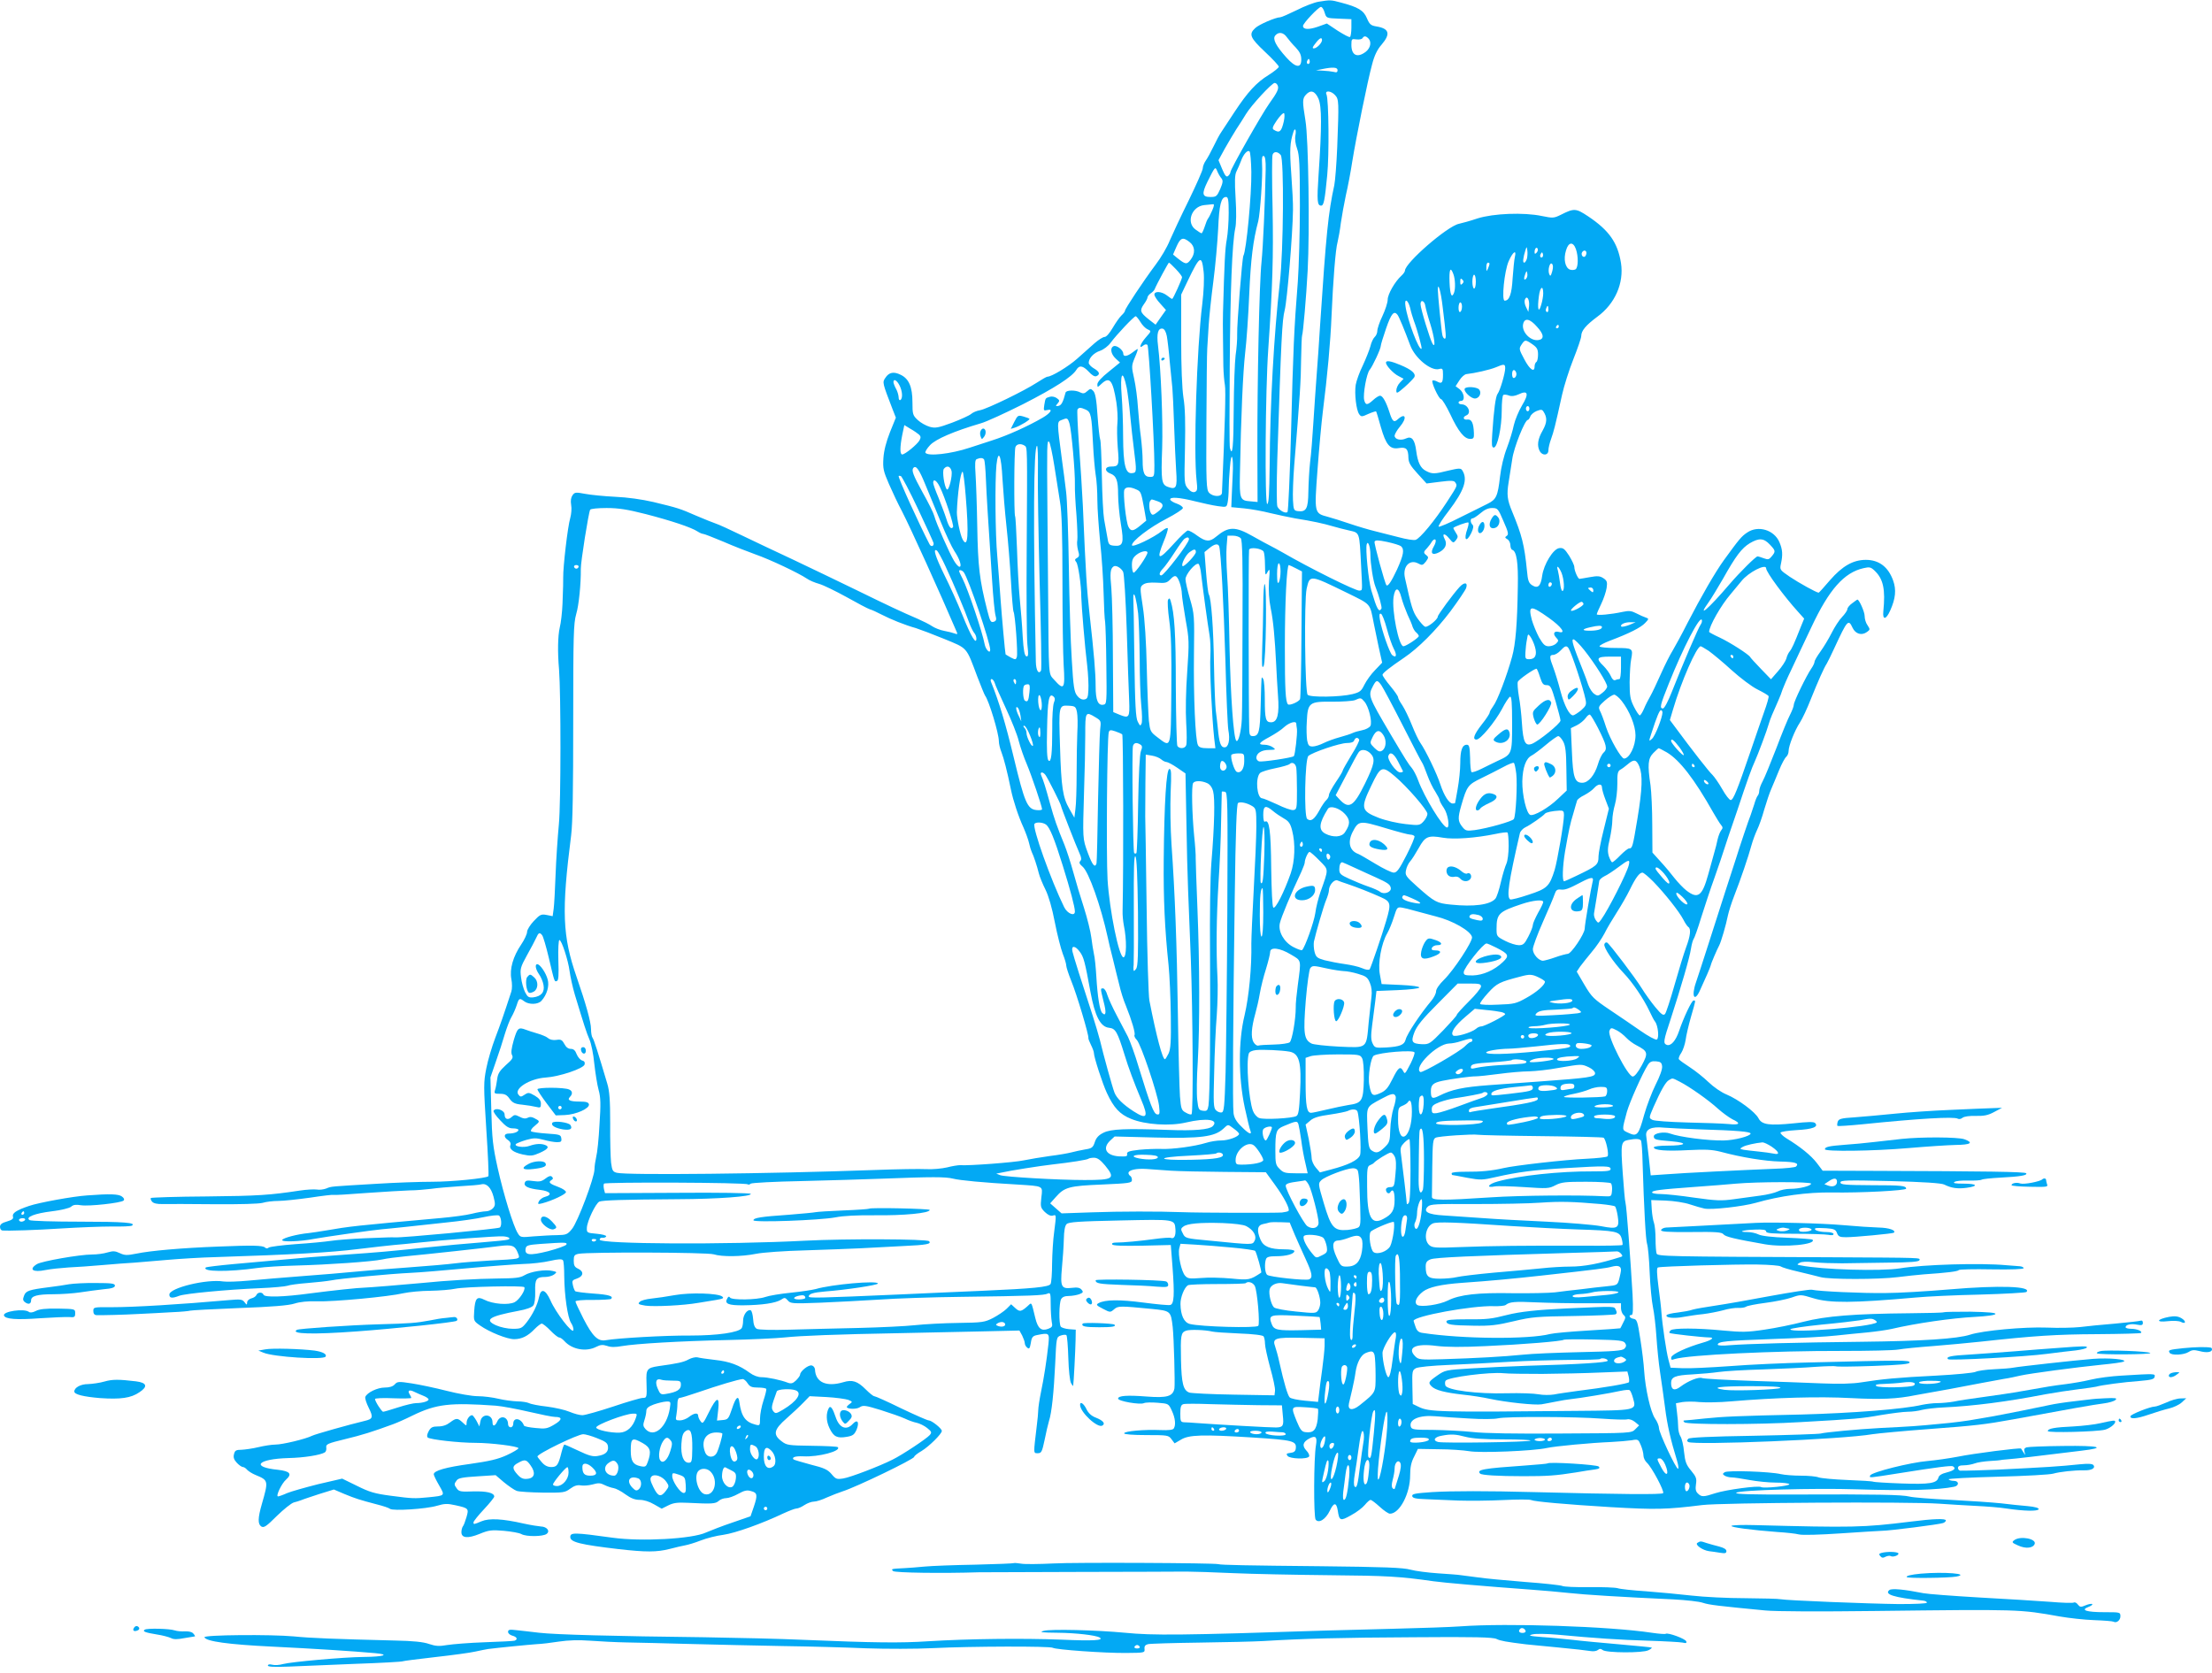 <?xml version="1.0" standalone="no"?>
<!DOCTYPE svg PUBLIC "-//W3C//DTD SVG 20010904//EN"
 "http://www.w3.org/TR/2001/REC-SVG-20010904/DTD/svg10.dtd">
<svg version="1.0" xmlns="http://www.w3.org/2000/svg"
 width="1280pt" height="968pt" viewBox="0 0 1280 968"
 preserveAspectRatio="xMidYMid meet">
<g transform="translate(0,968) scale(0.1,-0.1)"
fill="#03a9f4" stroke="none">
<path d="M7630 9670 c-25 -4 -82 -26 -127 -49 -45 -22 -88 -41 -95 -41 -26 0
-124 -42 -145 -63 -38 -35 -29 -56 57 -137 44 -41 80 -80 80 -86 0 -6 -27 -28
-59 -48 -70 -43 -121 -98 -198 -215 -31 -47 -65 -99 -75 -114 -11 -15 -31 -54
-46 -85 -15 -31 -35 -68 -45 -82 -9 -13 -17 -33 -17 -44 0 -11 -37 -94 -81
-185 -45 -91 -94 -196 -110 -233 -15 -38 -52 -101 -82 -140 -71 -95 -177 -255
-177 -266 0 -5 -9 -17 -20 -27 -11 -10 -34 -43 -51 -72 -18 -31 -37 -53 -47
-53 -10 0 -36 -17 -59 -37 -23 -21 -68 -61 -100 -89 -52 -46 -148 -104 -172
-104 -5 0 -33 -16 -62 -35 -72 -47 -286 -151 -328 -159 -19 -3 -42 -13 -52
-22 -9 -8 -59 -31 -109 -50 -81 -30 -98 -33 -130 -24 -21 6 -52 23 -69 39 -29
27 -31 33 -31 103 0 88 -20 136 -68 159 -40 20 -68 15 -89 -18 -18 -26 -17
-28 43 -184 l18 -46 -34 -84 c-22 -56 -35 -106 -38 -150 -4 -60 0 -76 32 -150
20 -46 54 -118 76 -159 48 -93 218 -467 317 -699 5 -11 2 -13 -13 -7 -10 4
-38 11 -60 15 -23 4 -55 17 -70 27 -16 11 -54 30 -84 43 -91 39 -166 74 -360
169 -102 50 -264 127 -360 173 -96 45 -230 108 -298 141 -68 33 -136 64 -150
68 -15 5 -65 25 -112 45 -96 42 -105 45 -250 80 -65 15 -149 27 -220 30 -63 3
-142 11 -174 17 -54 10 -60 10 -73 -8 -9 -13 -12 -31 -8 -56 4 -20 1 -53 -5
-75 -15 -50 -42 -283 -41 -345 0 -35 0 -43 -4 -152 -2 -49 -9 -111 -16 -138
-11 -48 -13 -141 -4 -243 11 -143 11 -770 -1 -895 -7 -74 -16 -205 -19 -290
-3 -85 -8 -175 -11 -198 l-6 -44 -35 7 c-32 6 -39 2 -74 -35 -21 -22 -39 -51
-39 -63 0 -12 -15 -45 -34 -73 -47 -69 -68 -142 -57 -200 5 -25 5 -57 0 -72
-48 -147 -63 -189 -93 -268 -19 -50 -43 -130 -52 -177 -16 -80 -16 -102 0
-352 10 -147 15 -269 12 -272 -12 -12 -211 -32 -324 -32 -70 0 -217 -5 -327
-12 -267 -16 -256 -14 -287 -27 -16 -6 -40 -9 -55 -6 -16 2 -59 0 -98 -6 -172
-26 -239 -31 -538 -34 -174 -1 -320 -6 -324 -9 -3 -4 0 -13 7 -21 8 -10 29
-15 63 -14 29 1 162 0 297 -1 151 -1 258 2 280 8 19 6 60 11 90 11 30 0 113 9
185 19 71 11 132 18 135 16 3 -2 88 3 190 11 102 7 214 14 250 15 36 0 92 5
125 9 33 5 107 11 165 15 58 3 114 8 125 11 31 8 57 -19 71 -72 11 -42 10 -51
-3 -66 -9 -10 -27 -18 -41 -18 -13 0 -50 -6 -81 -14 -31 -8 -112 -19 -181 -25
-499 -45 -526 -48 -664 -72 -33 -6 -78 -12 -100 -15 -65 -6 -149 -28 -153 -40
-4 -13 105 -9 182 6 59 11 345 52 395 56 19 2 78 7 130 13 52 6 160 17 240 26
80 8 178 22 218 31 40 9 80 13 88 10 15 -6 20 -61 6 -70 -13 -8 -565 -60 -609
-57 -18 1 -21 1 -173 -5 -74 -3 -162 -10 -195 -15 -33 -5 -125 -14 -204 -19
-80 -6 -150 -15 -156 -20 -7 -6 -15 -6 -21 0 -13 13 -73 14 -269 6 -213 -8
-395 -24 -476 -41 -55 -11 -68 -10 -96 3 -27 13 -39 13 -71 4 -22 -7 -62 -12
-89 -12 -72 0 -294 -39 -320 -56 -49 -31 -22 -49 50 -34 29 6 89 12 133 15 43
2 133 8 199 14 66 6 149 12 185 14 36 3 121 10 190 16 69 6 195 14 280 16 440
14 667 27 818 46 92 11 187 22 212 24 25 2 90 8 145 14 136 15 454 39 487 36
32 -2 47 -13 27 -19 -8 -3 -77 -10 -154 -16 -77 -6 -223 -19 -325 -30 -219
-23 -267 -27 -465 -41 -200 -14 -220 -16 -360 -29 -66 -6 -192 -17 -279 -25
-88 -8 -162 -17 -165 -20 -25 -25 128 -27 299 -3 41 6 140 12 220 14 193 5
444 23 500 35 25 6 88 14 140 19 120 11 467 49 541 59 70 9 88 3 104 -36 12
-29 12 -32 -8 -37 -12 -3 -80 -8 -152 -11 -71 -4 -161 -11 -200 -16 -38 -5
-162 -16 -275 -24 -113 -8 -252 -19 -310 -25 -58 -6 -193 -17 -300 -25 -107
-8 -247 -20 -310 -26 -63 -6 -130 -8 -148 -5 -96 15 -312 -37 -312 -76 0 -21
16 -23 57 -7 34 13 276 36 466 44 76 3 148 10 160 14 12 5 65 12 117 16 52 4
113 11 135 15 47 10 338 38 465 44 47 2 191 14 320 26 129 12 276 23 325 25
50 1 120 9 158 18 49 11 69 12 75 3 4 -6 7 -47 7 -91 1 -114 20 -240 39 -270
10 -15 16 -34 14 -43 -5 -24 -103 103 -133 173 -29 64 -55 72 -66 18 -9 -45
-37 -101 -71 -145 -28 -35 -33 -38 -81 -38 -30 0 -71 9 -96 20 -71 32 -41 52
129 84 45 8 78 20 86 31 8 10 12 43 11 81 -2 72 6 84 59 84 16 0 39 6 50 14
18 14 18 15 -9 21 -40 10 -126 -3 -162 -25 -25 -15 -52 -18 -160 -19 -110 -1
-289 -11 -435 -26 -81 -8 -317 -27 -335 -27 -28 0 -180 -16 -310 -33 -154 -21
-263 -24 -270 -8 -6 17 -34 16 -41 -1 -3 -8 -16 -17 -30 -20 -14 -4 -24 -14
-24 -24 -1 -15 -2 -15 -15 2 -13 17 -23 18 -92 12 -283 -25 -546 -41 -680 -41
-101 1 -103 0 -103 -22 0 -15 6 -23 18 -24 33 -1 157 2 247 7 50 2 135 7 189
10 54 2 102 7 106 9 4 2 130 9 281 15 193 7 289 15 323 26 31 10 79 15 130 13
97 -3 417 27 501 47 33 7 103 14 155 14 52 1 118 6 145 12 56 12 393 19 399 9
9 -15 -29 -73 -56 -87 -36 -18 -126 -11 -175 14 -43 22 -54 10 -59 -65 -4 -57
-3 -58 34 -84 54 -38 156 -79 197 -79 44 0 80 18 119 59 17 17 35 31 41 31 6
0 29 -18 50 -40 21 -22 44 -40 50 -40 7 0 20 -9 31 -21 44 -49 126 -64 185
-33 24 12 37 13 62 5 21 -8 48 -8 86 -1 83 14 334 29 611 35 135 3 283 10 330
15 94 10 298 18 675 25 138 3 348 7 467 10 l217 5 16 -29 c8 -17 15 -36 15
-44 0 -8 6 -20 14 -26 12 -10 15 -5 21 27 5 34 11 41 37 46 69 14 71 12 65
-51 -11 -101 -26 -196 -43 -278 -9 -44 -16 -91 -16 -105 0 -14 -4 -56 -9 -95
-19 -160 -20 -155 6 -155 21 0 25 7 40 78 8 42 20 91 25 108 16 48 28 166 36
332 7 152 7 154 32 163 14 5 29 6 33 2 4 -4 9 -64 11 -133 2 -70 9 -134 16
-145 6 -11 12 -18 12 -15 3 12 13 211 14 265 l1 60 -40 3 c-22 2 -43 9 -47 15
-11 18 -10 135 2 158 7 13 21 19 45 19 18 0 46 5 60 10 23 9 25 13 14 26 -10
12 -25 15 -56 11 -62 -7 -68 5 -58 116 5 51 10 125 11 165 1 49 6 78 16 88 12
12 70 16 309 21 323 7 316 8 321 -53 2 -36 -8 -55 -26 -48 -7 3 -48 0 -92 -6
-87 -12 -183 -21 -227 -21 -17 0 -25 -4 -21 -11 5 -7 60 -9 173 -7 l166 4 10
-129 c12 -159 9 -213 -13 -218 -10 -3 -80 4 -157 14 -137 18 -219 17 -257 -3
-17 -9 -15 -13 24 -33 42 -22 43 -22 65 -3 23 20 33 20 218 2 110 -11 110 -12
121 -105 7 -65 14 -328 10 -355 -9 -46 -42 -56 -160 -47 -114 9 -166 5 -166
-12 0 -15 128 -37 150 -26 8 4 44 5 79 2 63 -5 63 -5 82 -46 20 -43 24 -83 11
-103 -5 -8 -30 -11 -77 -9 -91 4 -210 -6 -210 -19 0 -6 52 -10 128 -10 124 0
129 -1 146 -24 l18 -24 36 21 c46 29 125 31 415 13 236 -15 256 -20 250 -65
-2 -15 -11 -22 -31 -24 -23 -3 -26 -6 -16 -18 14 -17 114 -20 124 -3 4 6 -3
22 -16 35 -26 28 -20 50 21 71 34 17 43 6 35 -41 -13 -73 -14 -413 -2 -430 18
-24 58 1 82 51 23 49 38 50 46 2 9 -61 15 -63 77 -28 32 17 67 44 80 60 13 16
28 29 33 29 5 0 29 -18 53 -40 24 -22 50 -40 59 -40 56 0 117 116 117 223 0
45 6 75 23 107 l22 45 120 -2 c66 0 145 -6 175 -11 62 -12 374 1 450 18 50 11
254 30 374 35 43 2 96 7 118 10 37 7 39 5 53 -29 8 -19 15 -46 15 -59 0 -13 9
-32 20 -42 27 -24 102 -164 94 -176 -5 -9 -250 -7 -749 6 -266 7 -473 7 -588
0 -98 -7 -117 -10 -115 -23 2 -12 20 -16 78 -18 41 -2 127 -5 190 -8 63 -2
180 -1 260 3 80 4 152 4 160 0 20 -9 197 -25 460 -41 260 -15 322 -14 530 12
110 14 1203 20 1370 8 58 -4 155 -10 215 -13 61 -3 139 -9 175 -15 101 -15
182 -17 187 -4 2 7 -21 14 -64 18 -37 3 -106 10 -153 16 -47 5 -177 14 -290
20 -113 5 -221 14 -240 19 -43 11 -192 14 -655 12 -269 -1 -356 2 -348 10 16
16 454 28 700 20 287 -9 470 -4 561 15 30 6 29 34 -2 34 -14 0 -27 4 -30 9 -3
4 125 11 284 15 159 4 304 12 322 18 35 10 119 20 178 19 42 -1 66 12 55 29
-6 9 -27 11 -79 6 -124 -13 -195 -17 -476 -31 -61 -3 -202 -7 -217 -6 -7 1
-13 8 -13 16 0 10 10 15 34 15 19 0 47 5 63 11 15 6 55 12 88 14 33 2 60 4 60
5 0 1 20 3 45 5 41 3 153 16 420 49 156 18 111 31 -102 28 -106 -1 -201 -5
-211 -8 -13 -4 -16 -12 -12 -27 6 -21 6 -21 -6 -2 -7 11 -13 21 -14 22 -4 6
-278 -29 -365 -47 -52 -10 -131 -21 -175 -25 -99 -8 -327 -65 -333 -84 -5 -15
-12 -15 166 13 220 35 305 46 313 40 20 -12 7 -24 -35 -35 -29 -7 -46 -17 -49
-30 -9 -33 -51 -40 -215 -34 -85 3 -159 8 -162 10 -4 3 -71 7 -149 10 -77 3
-152 10 -167 15 -14 6 -60 10 -102 10 -42 0 -95 4 -117 9 -64 15 -308 23 -325
11 -13 -9 -13 -11 0 -20 8 -5 26 -10 40 -10 14 0 60 -7 103 -15 43 -8 112 -15
152 -15 41 0 76 -4 79 -9 7 -10 -147 -26 -163 -17 -15 10 -201 -15 -264 -35
-70 -23 -81 -23 -102 -2 -13 12 -15 26 -11 54 5 32 1 43 -28 78 -28 33 -35 51
-41 108 -3 37 -13 78 -20 89 -8 12 -14 37 -14 55 0 19 -3 57 -7 86 l-6 52 37
7 c20 3 65 4 99 0 35 -3 117 -2 182 4 262 22 510 29 695 19 175 -9 266 -5 374
17 17 3 39 7 50 9 28 4 244 44 335 62 41 8 98 18 125 23 28 4 70 13 95 19 58
13 322 48 470 63 63 6 121 14 129 18 24 13 -85 23 -178 16 -101 -8 -425 -44
-462 -51 -14 -3 -63 -7 -110 -9 -47 -2 -95 -9 -107 -15 -12 -6 -115 -16 -229
-22 -222 -11 -314 -20 -433 -39 -50 -8 -126 -10 -225 -6 -82 4 -269 10 -415
15 -146 5 -272 12 -281 16 -20 8 -81 -17 -125 -50 -34 -26 -54 -19 -54 21 0
35 23 45 121 50 52 3 121 9 154 14 33 5 149 12 258 15 109 4 246 10 305 15 59
4 111 5 115 3 5 -3 103 -2 218 2 159 6 209 11 209 20 0 14 -26 14 -590 0 -135
-3 -337 -12 -450 -21 -113 -8 -236 -14 -274 -12 l-69 3 -12 45 c-13 47 -36
205 -41 275 -1 22 -9 89 -17 148 -10 78 -11 110 -3 112 20 7 450 19 575 17 69
-1 129 -6 135 -11 6 -5 52 -19 101 -30 50 -12 108 -26 130 -32 51 -14 335 -14
446 0 47 6 115 13 150 16 134 9 199 17 204 25 2 4 88 6 190 4 112 -2 185 1
185 7 0 5 -10 10 -22 11 -13 1 -48 4 -78 6 -149 14 -483 4 -615 -18 -110 -18
-453 -8 -575 17 -23 4 -23 5 -6 15 12 7 43 8 85 3 36 -4 109 -6 161 -6 52 1
173 3 269 4 126 1 175 5 178 14 5 15 25 14 -507 17 -965 4 -1008 5 -1014 22
-3 9 -6 46 -6 84 0 38 -4 79 -9 93 -5 13 -11 48 -13 78 l-3 54 84 -3 c47 -2
108 -11 140 -22 31 -10 68 -21 83 -24 40 -9 224 12 298 33 139 40 298 62 440
60 162 -3 430 11 430 22 0 17 -26 20 -200 20 -154 1 -180 3 -180 16 0 13 35
14 288 8 194 -5 295 -12 312 -20 42 -21 78 -26 130 -19 72 10 61 24 -17 24
-49 0 -64 3 -53 10 8 6 44 9 80 8 36 -1 70 1 77 5 6 4 55 9 110 12 114 6 155
13 148 25 -5 9 -235 12 -879 14 l-299 1 -34 45 c-33 43 -96 94 -175 142 -21
13 -36 28 -35 33 2 6 45 12 95 15 92 5 127 19 105 41 -8 8 -43 7 -125 -2 -140
-14 -183 -8 -202 29 -19 37 -118 110 -185 138 -30 12 -75 43 -105 72 -28 27
-77 66 -108 86 -31 20 -59 40 -63 46 -3 5 3 22 14 37 10 16 21 49 25 74 3 25
17 85 31 134 29 101 28 95 15 95 -11 0 -58 -100 -84 -177 -19 -56 -47 -88 -71
-80 -22 9 -20 22 24 154 58 179 109 353 116 403 4 25 11 50 15 55 5 6 25 62
44 125 20 63 54 167 77 230 22 63 48 138 56 165 9 28 19 59 23 70 4 11 28 81
53 155 57 172 84 247 102 285 17 37 71 181 80 215 7 26 24 66 55 135 10 22 21
51 25 65 5 14 27 66 51 115 23 50 76 161 117 248 101 215 188 314 301 339 34
8 42 6 63 -14 51 -48 64 -108 51 -237 -5 -51 16 -48 40 6 31 69 36 120 17 173
-28 79 -82 120 -158 120 -74 0 -136 -36 -207 -117 -34 -40 -64 -73 -66 -73
-12 0 -115 57 -167 92 -58 40 -59 40 -51 77 11 51 9 81 -9 123 -30 71 -123
100 -187 56 -33 -22 -46 -38 -134 -159 -50 -69 -132 -211 -211 -364 -33 -66
-73 -138 -86 -160 -14 -22 -45 -83 -68 -135 -23 -52 -51 -111 -62 -130 -11
-19 -28 -52 -36 -72 -9 -21 -20 -38 -24 -38 -5 0 -20 22 -34 50 -21 42 -25 62
-25 142 1 51 4 111 9 133 12 63 9 65 -89 65 -49 0 -91 4 -94 9 -3 5 25 20 62
34 109 41 177 75 202 102 22 23 22 25 4 31 -10 3 -35 14 -54 24 -29 15 -43 17
-80 9 -69 -15 -150 -22 -150 -14 0 5 12 32 26 61 14 29 28 71 31 92 5 34 2 42
-19 56 -20 13 -34 14 -78 6 -29 -5 -56 -10 -60 -10 -9 0 -30 47 -30 69 0 9
-14 39 -30 65 -26 40 -35 47 -57 44 -35 -4 -90 -94 -99 -160 -8 -60 -25 -76
-58 -55 -20 13 -25 27 -30 84 -15 150 -29 205 -86 343 -28 67 -32 98 -20 170
6 36 15 96 21 134 9 66 73 226 90 226 4 0 10 9 14 19 3 10 19 25 36 32 26 10
32 10 40 -2 23 -35 22 -63 -4 -110 -29 -50 -34 -88 -17 -120 16 -28 50 -25 50
5 0 13 7 43 16 67 15 43 21 63 63 254 11 50 40 142 65 205 25 63 46 124 46
135 0 31 26 62 93 112 103 75 155 195 137 311 -19 118 -69 189 -190 270 -71
47 -81 48 -158 9 -41 -20 -46 -20 -110 -7 -105 22 -280 15 -372 -14 -41 -14
-89 -27 -107 -31 -67 -13 -312 -226 -313 -271 0 -6 -9 -19 -20 -29 -38 -34
-80 -108 -80 -139 0 -17 -14 -60 -30 -94 -17 -35 -30 -74 -30 -87 0 -12 -7
-28 -15 -35 -8 -7 -20 -31 -25 -54 -6 -22 -26 -72 -44 -111 -19 -38 -37 -89
-41 -112 -8 -52 3 -146 20 -170 12 -16 15 -16 54 2 23 10 43 16 44 14 2 -2 14
-42 27 -89 30 -105 53 -132 105 -123 43 7 54 -5 55 -57 1 -28 12 -46 53 -91
l52 -57 79 10 c63 8 81 7 87 -4 13 -19 14 -17 -49 -114 -71 -109 -155 -210
-180 -218 -10 -4 -54 3 -98 15 -43 11 -106 27 -138 35 -33 8 -98 27 -145 43
-47 16 -104 34 -127 40 -79 21 -79 19 -60 273 9 123 23 275 31 338 26 204 44
402 50 550 9 205 23 387 35 429 5 20 14 70 19 111 6 41 19 113 29 160 11 47
28 135 37 195 23 142 89 469 115 563 13 51 30 86 55 114 53 62 44 93 -30 105
-32 5 -40 12 -55 47 -19 46 -51 65 -150 91 -59 16 -62 16 -130 5z m35 -62 c10
-33 10 -33 83 -36 l72 -3 0 -49 c0 -27 -4 -51 -8 -54 -5 -3 -36 14 -71 36
l-63 42 -53 -19 c-53 -18 -85 -16 -85 5 0 15 90 110 104 110 7 0 16 -15 21
-32z m-218 -144 c10 -14 33 -41 51 -59 24 -26 32 -43 32 -70 0 -52 -33 -47
-86 12 -61 68 -81 107 -65 127 20 24 48 19 68 -10z m471 -6 c20 -20 13 -55
-14 -77 -49 -38 -84 -22 -84 39 0 35 2 36 29 32 16 -2 32 1 35 7 9 14 19 14
34 -1z m-268 -10 c0 -17 -31 -48 -47 -48 -11 0 -8 8 9 29 24 32 38 38 38 19z
m-74 -135 c-10 -10 -19 5 -10 18 6 11 8 11 12 0 2 -7 1 -15 -2 -18z m164 -39
c0 -12 -6 -15 -22 -10 -13 3 -41 6 -63 7 l-40 2 35 7 c63 13 90 11 90 -6z
m-346 -90 c7 -18 -3 -39 -49 -103 -43 -60 -225 -381 -225 -397 0 -6 -6 -16
-13 -22 -10 -9 -18 0 -35 40 l-21 51 36 66 c20 36 51 87 67 113 17 25 42 65
56 88 30 50 150 180 166 180 7 0 15 -7 18 -16z m235 -74 c20 -45 20 -162 1
-442 -10 -150 -8 -178 15 -178 15 0 21 29 35 175 12 120 9 439 -4 468 -12 25
26 23 50 -4 22 -24 22 -38 12 -301 -4 -97 -12 -196 -17 -220 -35 -160 -47
-281 -82 -808 -5 -91 -15 -221 -20 -290 -5 -69 -14 -192 -19 -275 -5 -82 -13
-186 -19 -230 -5 -44 -9 -120 -10 -170 -1 -99 -12 -119 -61 -113 -23 3 -25 8
-28 63 -2 33 1 123 7 200 33 401 39 491 40 615 1 73 4 137 6 140 5 8 24 222
32 375 12 221 5 765 -13 868 -18 111 -18 126 3 149 27 30 52 22 72 -22z m-200
-132 c-14 -61 -25 -70 -58 -49 -11 7 -7 18 18 55 18 26 36 44 41 41 4 -3 4
-24 -1 -47z m67 -81 c-4 -21 0 -51 10 -78 13 -36 16 -93 16 -329 0 -157 -6
-355 -12 -440 -22 -274 -27 -396 -39 -865 -7 -253 -16 -464 -21 -468 -10 -11
-47 8 -58 31 -5 9 -5 128 -1 267 23 712 28 811 43 870 14 55 46 433 48 580 1
33 -4 128 -10 210 -10 139 -8 179 13 243 9 26 17 10 11 -21z m-255 -212 c2
-130 -29 -457 -46 -485 -7 -12 -38 -399 -36 -455 1 -27 -3 -82 -9 -121 -5 -39
-10 -179 -11 -312 -1 -214 -7 -282 -22 -224 -3 9 -3 220 -1 467 3 443 14 718
32 804 6 25 7 97 2 173 -6 101 -5 136 5 156 8 15 19 42 26 60 14 40 39 67 50
55 4 -4 9 -57 10 -118z m170 98 c20 -23 16 -556 -5 -737 -34 -298 -57 -706
-59 -1065 -2 -157 -5 -215 -14 -218 -15 -5 -11 659 6 897 25 365 30 532 25
812 -4 164 -4 305 0 313 7 20 30 19 47 -2z m-87 -84 c-4 -198 -15 -444 -24
-534 -13 -122 -25 -694 -24 -1095 l1 -295 -44 4 c-57 4 -61 15 -58 156 6 338
18 594 30 700 8 66 19 221 24 345 9 203 22 307 52 420 11 44 27 268 22 333 -2
35 1 47 10 44 8 -2 12 -27 11 -78z m-256 -51 c10 -13 9 -24 -7 -62 -19 -42
-23 -46 -56 -46 -49 0 -52 18 -18 88 45 90 45 90 57 61 6 -15 17 -33 24 -41z
m42 -200 c0 -51 -5 -120 -11 -153 -10 -52 -14 -134 -22 -425 -1 -30 -1 -95 0
-145 1 -49 2 -123 2 -163 1 -40 5 -89 9 -110 6 -29 0 -240 -17 -624 -1 -25
-53 -24 -75 1 -15 17 -17 54 -15 407 1 214 3 407 5 429 1 22 5 81 8 130 3 50
15 164 27 255 12 91 24 228 28 305 6 141 17 185 46 185 12 0 15 -18 15 -92z
m-95 15 c-9 -20 -19 -41 -24 -47 -5 -6 -14 -28 -20 -48 -7 -21 -15 -38 -18
-38 -3 0 -18 9 -34 21 -57 40 -24 134 49 142 20 2 43 4 50 5 9 2 9 -7 -3 -35z
m-131 -184 c32 -25 34 -66 5 -103 -22 -28 -29 -27 -78 12 l-23 19 20 46 c23
52 37 57 76 26z m2235 -40 c15 -43 14 -104 -1 -117 -8 -5 -22 -6 -34 -2 -27
11 -38 61 -22 111 14 49 41 52 57 8z m-283 -55 c-4 -13 -11 -24 -16 -24 -10 0
-7 27 8 75 6 19 7 18 10 -4 2 -12 1 -34 -2 -47z m55 33 c-8 -8 -11 -7 -11 4 0
9 3 19 7 23 4 4 9 2 11 -4 3 -7 -1 -17 -7 -23z m289 -1 c0 -8 -4 -17 -9 -21
-12 -7 -24 12 -16 25 9 15 25 12 25 -4z m-414 -23 c-4 -16 -9 -71 -13 -123 -5
-92 -19 -130 -46 -130 -19 0 -2 171 23 228 24 55 47 71 36 25z m160 0 c-10
-10 -19 5 -10 18 6 11 8 11 12 0 2 -7 1 -15 -2 -18z m-1961 -86 c4 -38 1 -112
-8 -187 -32 -257 -51 -860 -33 -1018 6 -54 5 -63 -10 -69 -11 -4 -25 2 -40 20
-21 25 -22 29 -17 234 3 147 1 233 -9 293 -8 55 -13 176 -13 340 l0 255 38 80
c70 146 81 153 92 52z m-161 16 c20 -21 36 -42 36 -47 0 -12 -52 -126 -57
-126 -3 0 -16 9 -30 20 -31 24 -73 27 -73 5 0 -8 15 -32 34 -52 l33 -37 -30
-42 -30 -43 -40 31 c-50 40 -53 51 -28 87 12 16 21 34 21 39 0 6 8 17 18 24
11 7 21 18 23 23 12 30 80 155 83 155 3 0 21 -17 40 -37z m1815 30 c0 -5 -4
-17 -9 -28 -8 -18 -9 -17 -9 8 -1 15 4 27 9 27 6 0 10 -3 9 -7z m363 -44 c-8
-27 -11 -30 -17 -16 -10 24 3 73 16 60 7 -7 7 -22 1 -44z m-572 -15 c11 -28
13 -84 4 -108 -13 -34 -23 -13 -26 59 -3 77 5 95 22 49z m421 -27 c-13 -13
-15 1 -4 30 7 17 8 17 11 -1 2 -10 -1 -23 -7 -29z m-291 -17 c0 -22 -4 -40
-10 -40 -5 0 -10 18 -10 40 0 22 5 40 10 40 6 0 10 -18 10 -40z m-78 -12 c-9
-9 -12 -7 -12 12 0 19 3 21 12 12 9 -9 9 -15 0 -24z m-114 -133 c20 -163 22
-185 12 -185 -5 0 -12 10 -14 23 -6 29 -26 236 -26 262 1 46 18 -13 28 -100z
m582 77 c0 -15 -5 -45 -12 -67 -15 -52 -23 -23 -13 51 7 55 25 66 25 16z m-82
-73 l-4 -34 -13 27 c-8 15 -11 35 -7 44 11 28 28 1 24 -37z m-688 -11 c5 -24
15 -56 21 -73 21 -55 49 -159 45 -163 -14 -14 -81 162 -93 246 -8 48 14 40 27
-10z m88 11 c2 -13 14 -59 28 -102 25 -80 33 -146 14 -117 -14 22 -70 205 -70
230 0 29 24 20 28 -11z m212 -3 c0 -14 -4 -28 -10 -31 -6 -4 -10 7 -10 24 0
17 5 31 10 31 6 0 10 -11 10 -24z m500 -17 c0 -11 -4 -18 -10 -14 -5 3 -7 12
-3 20 7 21 13 19 13 -6z m-873 -31 c9 -12 39 -84 74 -178 28 -73 118 -147 165
-136 22 6 24 3 24 -32 0 -46 -6 -55 -32 -41 -10 6 -23 9 -28 7 -12 -4 36 -108
49 -108 6 0 30 -39 53 -87 47 -101 82 -143 115 -143 20 0 23 5 22 33 -2 58
-13 82 -37 79 -25 -4 -30 15 -7 24 32 13 10 64 -27 64 -10 0 -18 5 -18 10 0 6
7 10 15 10 24 0 18 46 -8 67 l-24 18 22 34 c12 19 30 35 41 36 47 5 135 25
169 39 49 21 55 20 55 -5 0 -29 -30 -131 -44 -148 -11 -14 -22 -92 -31 -233
-4 -63 -3 -78 9 -78 21 0 46 116 46 214 0 47 4 87 9 90 5 4 20 2 33 -3 16 -6
33 -3 56 7 54 26 61 4 19 -65 -19 -32 -40 -83 -47 -113 -6 -30 -24 -90 -40
-132 -18 -46 -34 -113 -40 -167 -13 -114 -22 -132 -73 -157 -23 -12 -95 -47
-159 -79 -64 -33 -120 -56 -123 -53 -4 4 22 45 58 91 91 120 112 184 78 236
-8 12 -19 12 -78 -2 -83 -21 -96 -21 -132 -2 -31 16 -47 48 -56 116 -8 65 -26
87 -58 72 -31 -15 -67 -6 -67 16 1 9 14 32 30 51 44 51 34 85 -12 43 -22 -20
-31 -12 -48 42 -19 59 -39 95 -54 95 -7 0 -25 -11 -40 -25 -34 -31 -44 -31
-52 0 -8 32 14 155 32 175 16 19 64 121 64 138 0 7 14 53 31 102 30 87 46 104
66 78z m-1488 -41 c11 -19 30 -38 42 -43 22 -10 22 -10 -10 -46 -33 -38 -44
-71 -16 -48 10 8 19 9 25 4 8 -9 40 -561 40 -696 0 -66 -1 -68 -25 -68 -33 0
-43 23 -43 95 0 34 -5 94 -10 135 -6 41 -13 118 -17 170 -3 52 -13 128 -22
168 -16 71 -16 75 4 123 12 27 19 49 16 49 -3 0 -16 -9 -30 -20 -30 -23 -53
-26 -53 -7 0 21 -37 50 -55 44 -23 -9 -18 -45 11 -72 l25 -23 -65 -53 c-42
-33 -66 -60 -66 -73 0 -19 1 -19 23 2 48 45 66 24 87 -106 6 -40 9 -94 6 -120
-3 -26 -2 -90 2 -142 9 -103 7 -110 -40 -110 -35 0 -38 -27 -4 -40 36 -13 46
-40 46 -121 0 -40 7 -117 16 -171 19 -112 13 -131 -40 -126 -29 3 -32 7 -39
53 -5 28 -13 73 -18 100 -5 28 -11 141 -13 251 -2 111 -6 206 -10 212 -3 6
-10 67 -15 137 -6 94 -13 131 -25 143 -14 14 -17 14 -35 -2 -15 -14 -24 -15
-40 -7 -27 15 -81 14 -85 -1 -15 -57 -24 -73 -41 -77 -17 -3 -18 -1 -5 14 13
15 12 19 -5 31 -11 8 -28 11 -39 8 -27 -8 -26 -6 -33 -47 -5 -33 -4 -35 17
-30 36 9 20 -17 -26 -44 -84 -49 -203 -103 -294 -132 -52 -17 -111 -36 -129
-42 -108 -36 -242 -51 -256 -29 -3 5 9 25 27 44 33 35 137 80 293 126 33 9
143 60 245 111 182 93 283 158 308 198 17 29 38 26 72 -10 18 -20 34 -30 44
-26 24 10 19 26 -14 45 -16 9 -30 24 -30 32 0 27 29 58 66 70 20 7 47 27 62
48 33 45 134 152 144 152 3 0 16 -15 27 -33z m2295 -28 c41 -44 43 -72 8 -77
-47 -7 -99 49 -88 94 9 36 39 30 80 -17z m126 1 c0 -5 -5 -10 -11 -10 -5 0 -7
5 -4 10 3 6 8 10 11 10 2 0 4 -4 4 -10z m-2268 -55 c4 -22 12 -89 17 -150 6
-60 13 -128 15 -150 2 -22 7 -119 10 -215 3 -96 9 -215 12 -264 7 -98 1 -111
-47 -94 -38 13 -41 36 -34 224 5 154 -7 460 -24 594 -9 70 0 103 27 98 10 -2
19 -18 24 -43z m2115 -47 c27 -19 33 -29 33 -60 0 -20 -4 -40 -10 -43 -5 -3
-10 -15 -10 -26 0 -37 -28 -18 -59 41 -31 58 -32 62 -17 85 20 30 22 31 63 3z
m-92 -173 c0 -10 -6 -20 -12 -22 -8 -3 -13 5 -13 22 0 17 5 25 13 23 6 -3 12
-13 12 -23z m-2255 -80 c5 -27 15 -99 20 -160 6 -60 15 -146 21 -190 17 -136
17 -140 -9 -143 -39 -6 -52 46 -53 210 0 79 -4 184 -8 233 -11 137 5 165 29
50z m-1315 15 c17 -33 20 -76 5 -85 -6 -3 -10 4 -10 17 -1 13 -7 34 -15 48 -8
14 -14 31 -15 38 0 22 19 13 35 -18z m3645 -135 c0 -8 -4 -15 -10 -15 -5 0
-10 7 -10 15 0 8 5 15 10 15 6 0 10 -7 10 -15z m-2566 -6 c29 -14 33 -33 41
-200 3 -63 10 -142 15 -175 6 -32 10 -99 10 -149 0 -49 8 -157 16 -240 9 -82
18 -215 20 -295 2 -80 6 -156 9 -170 2 -14 6 -126 7 -250 3 -215 2 -225 -16
-228 -32 -7 -46 25 -46 107 0 77 -9 183 -35 416 -16 143 -22 230 -39 630 -4
82 -14 239 -22 348 -8 108 -12 202 -9 207 8 13 18 13 49 -1z m-95 -81 c11 -37
33 -280 31 -354 -1 -27 3 -105 9 -174 5 -69 7 -135 5 -146 -3 -12 -1 -38 4
-58 9 -30 8 -37 -6 -45 -13 -7 -14 -12 -4 -24 11 -13 29 -133 29 -202 1 -49
21 -292 34 -395 6 -52 9 -117 7 -145 -2 -42 -6 -50 -24 -53 -14 -2 -29 6 -41
22 -17 21 -22 52 -31 208 -7 101 -14 343 -17 538 -3 195 -10 391 -16 435 -5
44 -16 127 -24 185 -29 219 -29 219 -3 229 34 14 36 14 47 -21z m-871 -63 c11
-10 11 -18 3 -33 -12 -23 -84 -82 -100 -82 -14 0 -14 42 0 113 l12 57 36 -22
c20 -11 42 -27 49 -33z m783 -181 c11 -71 26 -165 33 -209 10 -58 14 -184 14
-453 0 -205 3 -426 7 -492 9 -137 2 -148 -54 -85 -35 40 -32 -1 -36 510 -1
121 -3 335 -4 475 -3 376 -3 406 10 393 5 -5 19 -68 30 -139z m-172 117 c16
-11 16 6 12 -611 -2 -256 0 -498 4 -539 7 -61 5 -73 -6 -69 -10 3 -16 34 -21
114 -3 60 -11 159 -17 219 -6 61 -13 191 -16 289 -4 99 -8 183 -11 188 -7 11
-6 382 2 401 7 18 31 22 53 8z m77 -143 c-2 -79 3 -369 10 -646 8 -277 12
-508 8 -513 -14 -24 -29 1 -30 52 -16 791 -13 1249 7 1249 4 0 6 -64 5 -142z
m-205 -51 c4 -67 14 -189 23 -272 9 -82 21 -226 26 -318 5 -92 12 -172 15
-177 9 -15 26 -242 19 -262 -5 -16 -8 -17 -35 -3 -16 9 -29 17 -30 18 -3 10
-21 208 -29 317 -5 74 -14 187 -19 250 -12 130 -14 435 -5 529 11 98 28 57 35
-82z m1332 23 c-2 -47 -5 -107 -6 -135 l-2 -50 74 -7 c40 -4 108 -16 150 -27
42 -10 108 -24 146 -31 101 -16 164 -30 215 -45 25 -7 68 -19 97 -25 62 -14
59 -7 69 -200 8 -159 9 -144 -9 -148 -19 -4 -292 132 -447 222 -25 14 -56 31
-70 38 -14 7 -59 31 -101 55 -102 58 -140 57 -212 -3 -37 -31 -59 -30 -109 6
-22 17 -47 30 -54 30 -7 0 -43 -34 -80 -75 -92 -102 -105 -99 -59 14 15 35 24
68 23 73 -2 6 -17 -1 -33 -14 -48 -39 -175 -100 -175 -83 0 24 101 102 200
153 52 27 95 55 95 62 0 7 -15 18 -34 25 -19 6 -37 17 -39 23 -6 18 52 14 143
-9 44 -11 103 -24 132 -28 51 -7 51 -7 57 22 3 16 6 51 6 77 0 26 3 82 7 125
8 104 22 67 16 -45z m-1438 90 c3 -5 8 -56 10 -112 4 -100 12 -224 36 -588 6
-96 15 -187 20 -203 6 -21 4 -29 -7 -34 -21 -8 -24 -2 -41 64 -45 177 -54 254
-58 488 -2 121 -7 257 -10 302 -4 61 -3 82 7 86 21 9 36 8 43 -3z m-341 -143
c21 -50 62 -149 90 -218 28 -69 63 -144 78 -167 31 -46 46 -92 30 -92 -6 0
-20 15 -31 34 -26 42 -105 221 -115 261 -4 16 -34 77 -67 135 -56 102 -66 129
-53 143 15 15 33 -10 68 -96z m152 78 c7 -28 -16 -119 -27 -107 -15 16 -28
107 -17 119 17 21 37 15 44 -12z m82 -143 c19 -227 13 -311 -18 -253 -14 27
-33 119 -33 156 3 100 21 235 33 235 4 0 12 -62 18 -138z m-276 -77 c48 -101
88 -190 90 -197 4 -19 -14 -25 -23 -8 -61 118 -179 377 -179 395 0 2 6 2 13 0
6 -3 51 -88 99 -190z m126 128 c30 -60 83 -223 77 -233 -11 -17 -24 -1 -39 48
-8 26 -29 80 -45 121 -17 40 -31 79 -31 87 0 26 20 14 38 -23z m1136 -15 c28
-12 29 -14 47 -112 l12 -69 -34 -28 c-41 -34 -55 -36 -69 -8 -14 25 -32 192
-24 214 7 18 33 19 68 3z m125 -69 c38 -13 38 -33 -2 -63 -24 -18 -29 -19 -37
-6 -11 17 -13 64 -3 73 8 9 4 9 42 -4z m-2963 -74 c147 -38 265 -77 301 -101
12 -8 27 -14 33 -14 5 0 57 -20 114 -44 57 -25 142 -58 189 -75 83 -29 248
-107 297 -140 14 -10 45 -23 70 -30 25 -7 96 -42 158 -76 62 -35 123 -67 135
-71 12 -3 42 -17 67 -30 54 -28 138 -62 200 -79 25 -8 99 -36 165 -63 136 -56
125 -44 190 -217 21 -55 41 -104 45 -110 22 -28 80 -219 80 -264 0 -16 7 -44
15 -64 13 -33 33 -109 55 -217 13 -63 43 -155 73 -220 13 -30 28 -71 32 -90 4
-19 11 -41 15 -50 12 -24 31 -82 41 -123 5 -21 23 -64 39 -96 18 -37 38 -105
54 -189 14 -72 35 -153 46 -182 11 -28 20 -58 20 -68 0 -9 13 -49 29 -89 31
-74 103 -316 99 -330 -1 -4 6 -22 15 -40 9 -18 17 -39 17 -47 0 -23 49 -175
75 -231 40 -86 75 -124 140 -150 82 -34 225 -43 318 -21 119 28 193 17 154
-22 -20 -19 -106 -27 -257 -21 -249 9 -332 5 -374 -16 -29 -14 -43 -30 -51
-55 -10 -31 -17 -36 -56 -42 -24 -4 -60 -12 -79 -17 -19 -5 -75 -15 -125 -21
-49 -7 -117 -18 -150 -25 -54 -12 -319 -32 -370 -28 -11 0 -45 -5 -75 -13 -30
-7 -84 -12 -120 -10 -36 2 -171 0 -300 -5 -604 -22 -1438 -31 -1491 -16 -23 6
-27 13 -33 59 -3 29 -6 131 -5 227 0 133 -4 188 -17 230 -53 179 -78 257 -85
265 -5 6 -9 29 -9 51 0 40 -30 147 -83 300 -83 239 -88 382 -32 821 9 72 12
263 12 660 0 499 2 566 17 619 16 53 28 177 27 263 -1 38 45 327 54 342 3 6
46 10 95 10 69 0 120 -8 226 -35z m4964 -41 c28 -63 31 -77 19 -85 -12 -8 -11
-11 4 -20 9 -5 17 -21 17 -34 0 -13 5 -25 11 -27 25 -8 35 -75 32 -213 -3
-213 -13 -333 -33 -405 -30 -110 -86 -257 -109 -286 -11 -15 -21 -32 -21 -38
0 -6 -20 -37 -45 -68 -46 -59 -56 -88 -31 -88 23 0 107 102 147 176 19 37 40
69 47 72 9 3 12 -36 12 -155 0 -179 0 -178 -85 -217 -22 -11 -63 -30 -92 -45
-28 -14 -55 -23 -58 -19 -4 4 -8 41 -8 82 -2 64 -5 76 -19 76 -27 0 -38 -32
-38 -107 0 -37 -7 -104 -15 -148 -8 -44 -14 -81 -15 -82 0 -2 -6 -3 -14 -3
-21 0 -50 46 -71 110 -19 60 -86 199 -116 241 -10 14 -32 60 -49 103 -17 43
-42 94 -55 114 -14 20 -25 41 -25 47 0 6 -20 35 -45 65 -25 30 -45 59 -45 65
1 10 44 44 124 98 82 55 186 159 269 269 46 62 87 123 91 135 11 33 -10 36
-38 6 -37 -40 -126 -161 -126 -171 0 -17 -59 -64 -73 -59 -9 3 -28 25 -45 49
-27 39 -35 66 -72 233 -15 66 27 111 77 84 22 -12 26 -11 44 11 16 22 16 26 4
36 -19 14 -19 20 3 42 9 10 22 27 28 38 7 10 15 15 20 11 5 -5 1 -22 -9 -39
-23 -40 -10 -55 31 -34 36 19 48 47 32 76 -18 34 -1 37 25 5 24 -29 25 -29 40
-11 13 18 13 22 0 42 -8 13 -15 25 -15 28 0 7 82 37 87 32 3 -3 0 -19 -6 -37
-23 -65 -6 -82 23 -23 12 26 14 40 7 47 -14 14 -14 37 0 37 6 0 27 14 46 30
23 20 44 30 67 30 32 0 35 -3 66 -76z m-1520 -99 c9 -11 12 -130 10 -492 0
-263 -2 -512 -4 -553 -3 -70 -20 -139 -32 -127 -16 15 -33 260 -39 537 -3 173
-9 362 -14 420 -4 58 -6 133 -3 168 l5 62 32 0 c18 0 38 -7 45 -15z m-300 -6
c0 -22 -144 -209 -160 -209 -16 0 -11 19 10 40 11 11 41 53 67 93 25 39 51 75
57 79 16 11 26 10 26 -3z m1227 -40 c21 -18 15 -51 -23 -135 -32 -68 -52 -99
-61 -91 -9 9 -73 243 -69 252 4 10 19 10 72 -1 37 -8 73 -19 81 -25z m2134 10
c34 -36 35 -40 11 -69 -15 -18 -21 -20 -45 -11 -16 6 -32 11 -37 11 -10 0
-102 -91 -162 -161 -123 -144 -192 -203 -120 -103 15 21 52 82 82 134 75 134
109 178 155 206 54 32 81 30 116 -7z m-2311 -60 c0 -50 16 -152 29 -184 21
-52 39 -120 35 -127 -15 -25 -26 -5 -59 106 -16 56 -35 242 -26 267 7 23 21
-16 21 -62z m-875 49 c10 -32 26 -335 36 -663 5 -198 13 -378 17 -400 11 -57
1 -100 -22 -100 -22 0 -31 25 -39 112 -3 32 -9 78 -12 103 -3 25 -8 142 -10
260 -3 213 -16 387 -30 410 -4 7 -11 64 -16 128 l-9 117 27 22 c31 26 52 29
58 11z m257 -30 c4 -7 8 -42 8 -78 1 -61 2 -64 15 -40 13 23 14 18 8 -55 -3
-53 0 -105 10 -155 15 -72 24 -170 32 -330 2 -41 6 -119 10 -172 9 -113 -3
-158 -40 -158 -31 0 -36 19 -36 135 0 55 -4 107 -9 115 -12 18 -10 30 -15
-153 -4 -153 -10 -177 -46 -177 -15 0 -19 8 -20 33 -4 122 -5 1035 -1 1046 6
16 71 8 84 -11z m-1840 -87 c46 -99 112 -255 135 -321 9 -25 22 -52 29 -61 8
-8 14 -24 14 -34 0 -40 -31 11 -81 136 -27 68 -75 173 -105 233 -51 104 -67
155 -43 140 6 -3 29 -45 51 -93z m1448 84 c0 -16 -69 -89 -77 -81 -10 9 19 66
41 81 26 19 36 19 36 0z m-280 -3 c0 -17 -72 -122 -81 -116 -5 3 -9 23 -9 44
0 30 6 43 26 59 26 21 64 28 64 13z m311 -128 c10 -86 38 -291 48 -349 5 -27
7 -82 5 -121 -5 -68 9 -358 22 -476 l7 -58 -46 0 c-34 0 -49 5 -55 18 -15 28
-26 282 -23 527 3 222 2 233 -23 319 -14 48 -26 100 -26 114 0 28 56 95 75 89
5 -2 13 -30 16 -63z m459 19 c0 -27 -5 -55 -10 -63 -7 -11 -10 3 -10 48 0 35
4 62 10 62 6 0 10 -21 10 -47z m-4062 26 c-2 -6 -8 -10 -13 -10 -5 0 -11 4
-13 10 -2 6 4 11 13 11 9 0 15 -5 13 -11z m3151 -28 c6 -10 15 -162 21 -337 5
-176 12 -359 14 -407 4 -100 0 -106 -56 -83 l-36 15 -2 313 c0 172 -5 353 -9
403 -9 90 -6 114 13 127 13 9 43 -8 55 -31z m1000 20 l35 -18 -3 -363 c-1
-199 -5 -368 -8 -375 -5 -16 -61 -40 -70 -31 -14 14 -18 84 -18 331 0 257 11
475 23 475 4 -1 22 -9 41 -19z m1537 -26 c15 -38 19 -105 5 -105 -5 0 -11 21
-14 48 -3 26 -9 57 -12 70 -11 35 4 26 21 -13z m1184 26 c0 -22 106 -165 186
-253 l34 -38 -20 -49 c-38 -97 -51 -125 -64 -141 -7 -8 -16 -27 -19 -41 -4
-14 -25 -47 -48 -73 l-41 -47 -58 60 c-32 33 -60 64 -62 68 -6 14 -116 85
-178 114 -33 15 -60 30 -60 32 0 33 68 153 124 218 17 20 45 55 63 76 40 51
143 103 143 74z m-4643 -23 c27 -36 153 -405 153 -449 0 -25 -26 1 -32 32 -13
71 -97 319 -128 380 -11 21 -20 41 -20 44 0 10 18 5 27 -7z m1249 -59 c7 -19
13 -49 13 -67 1 -18 11 -86 22 -150 20 -111 21 -126 9 -300 -8 -106 -10 -230
-6 -295 4 -63 4 -121 0 -130 -7 -20 -39 -22 -51 -4 -4 6 -8 163 -9 347 0 305
-8 422 -30 493 -5 16 -8 17 -15 6 -4 -8 -1 -62 7 -119 11 -78 14 -182 12 -407
-3 -343 0 -331 -80 -270 -41 31 -43 36 -50 97 -3 36 -9 173 -12 305 -3 146
-12 285 -23 354 -17 111 -17 114 2 128 14 10 37 13 78 11 50 -4 60 -1 79 19
27 29 38 26 54 -18z m969 -60 c142 -70 131 -58 155 -179 5 -25 18 -85 28 -135
l20 -90 -41 -43 c-23 -23 -50 -61 -62 -85 -18 -37 -26 -43 -69 -54 -68 -17
-243 -20 -259 -4 -16 16 -21 545 -6 614 19 82 17 82 234 -24z m1185 52 c0 -6
-4 -13 -10 -16 -5 -3 -10 1 -10 9 0 9 5 16 10 16 6 0 10 -4 10 -9z m240 -37
c0 -14 -3 -14 -15 -4 -8 7 -15 14 -15 16 0 2 7 4 15 4 8 0 15 -7 15 -16z
m-1111 -41 c7 -27 23 -70 35 -98 13 -27 27 -60 30 -72 4 -11 13 -27 21 -33 8
-7 15 -16 15 -21 0 -10 -74 -59 -89 -59 -27 0 -68 207 -57 285 9 59 30 58 45
-2z m-1523 -93 c4 -41 8 -158 9 -260 0 -102 4 -224 9 -272 5 -47 6 -94 2 -105
-7 -16 -9 -15 -22 10 -12 22 -16 96 -20 368 -2 188 -5 344 -6 348 0 3 0 11 1
16 5 23 19 -35 27 -105z m2577 55 c2 -11 -64 -47 -72 -39 -7 6 51 54 62 51 5
-1 9 -7 10 -12z m-200 -81 c73 -52 102 -93 57 -81 -27 7 -36 -10 -16 -32 16
-17 16 -20 1 -35 -9 -9 -28 -16 -43 -16 -22 0 -32 10 -56 51 -15 28 -34 74
-42 102 -22 85 -8 87 99 11z m-938 -62 c12 -45 30 -97 40 -116 20 -37 15 -57
-9 -37 -15 13 -60 141 -71 205 -5 28 -3 37 6 34 7 -2 22 -41 34 -86z m1817 25
c-12 -14 -106 -234 -167 -389 -22 -56 -44 -98 -52 -98 -21 0 -16 20 33 142 84
211 182 399 192 370 2 -7 -1 -18 -6 -25z m-415 -4 c-21 -8 -41 -12 -45 -9 -10
11 20 26 53 25 l30 0 -38 -16z m-157 -12 c0 -13 -27 -21 -72 -21 -47 0 -45 9
4 20 46 11 68 11 68 1z m-388 -114 c14 -47 2 -72 -33 -72 -22 0 -24 4 -22 40
1 22 5 56 9 75 5 33 7 34 20 15 8 -11 20 -37 26 -58z m286 -20 c64 -81 132
-190 132 -210 0 -8 -12 -25 -27 -36 -23 -19 -29 -20 -47 -7 -12 7 -27 31 -35
52 -7 22 -21 59 -31 84 -57 142 -69 180 -55 180 7 0 35 -28 63 -63z m-91 11
c18 -29 84 -228 98 -296 6 -30 3 -37 -26 -63 -19 -15 -39 -28 -46 -29 -21 0
-50 54 -73 140 -12 47 -31 108 -41 135 -24 62 -24 75 -1 75 10 0 29 11 42 25
26 28 35 31 47 13z m811 -15 c22 -16 82 -65 132 -111 50 -45 117 -96 150 -112
32 -16 61 -33 64 -38 3 -5 -9 -46 -26 -93 -16 -46 -52 -149 -79 -229 -76 -222
-99 -280 -114 -280 -8 0 -30 29 -49 63 -20 35 -46 72 -57 83 -18 16 -113 137
-220 282 l-26 35 18 61 c48 163 136 364 160 366 3 0 24 -12 47 -27z m142 -33
c0 -5 -2 -10 -4 -10 -3 0 -8 5 -11 10 -3 6 -1 10 4 10 6 0 11 -4 11 -10z
m-650 -65 c0 -36 -4 -65 -9 -65 -5 0 -16 -2 -24 -6 -9 -3 -18 5 -26 24 -7 16
-26 42 -42 58 -46 44 -39 54 36 54 l65 0 0 -65z m-469 -52 c13 -40 19 -48 39
-48 22 0 27 -10 52 -95 15 -52 28 -102 28 -110 0 -17 -127 -120 -166 -135 -38
-14 -50 10 -57 117 -3 51 -11 123 -18 159 -6 37 -9 74 -6 83 5 14 93 75 108
76 3 0 12 -21 20 -47z m-3155 -35 c3 -13 33 -79 65 -148 32 -69 66 -153 74
-188 9 -35 30 -96 47 -135 28 -67 87 -241 88 -260 0 -5 -14 -7 -32 -5 -53 5
-69 43 -132 305 -48 199 -85 322 -131 436 -4 9 -3 17 3 17 6 0 14 -10 18 -22z
m124 7 c0 -8 -2 -15 -4 -15 -2 0 -6 7 -10 15 -3 8 -1 15 4 15 6 0 10 -7 10
-15z m2113 -20 c10 -14 66 -119 124 -233 58 -114 108 -211 113 -217 4 -5 17
-37 29 -70 12 -33 33 -77 47 -97 13 -21 24 -42 24 -47 0 -6 11 -27 25 -47 24
-35 36 -115 18 -113 -25 2 -131 176 -167 274 -10 28 -27 59 -36 70 -18 20 -37
50 -124 197 -130 221 -130 222 -101 278 19 36 25 37 48 5z m-2036 -40 c-5 -51
-10 -60 -26 -50 -12 7 -15 78 -4 88 3 4 13 7 21 7 11 0 13 -10 9 -45z m71 -63
c2 -23 -1 -42 -6 -42 -6 0 -12 20 -14 45 -2 27 1 44 7 42 5 -2 11 -22 13 -45z
m70 0 c-5 -15 -10 -81 -9 -147 0 -146 -6 -202 -22 -186 -8 8 -11 63 -8 179 3
172 11 213 36 192 11 -9 11 -18 3 -38z m3285 13 c46 -58 81 -144 81 -200 0
-64 -35 -134 -66 -135 -17 0 -81 112 -104 181 -13 41 -29 84 -36 96 -10 21 -7
27 28 58 21 19 46 34 54 35 8 0 28 -16 43 -35z m-1488 -5 c25 -28 47 -117 35
-141 -6 -10 -27 -21 -48 -25 -20 -4 -45 -11 -55 -16 -10 -5 -43 -16 -73 -24
-30 -8 -72 -23 -94 -34 -22 -11 -50 -20 -64 -20 -21 0 -26 6 -32 35 -3 19 -5
68 -2 109 5 110 14 117 147 115 58 0 117 4 131 9 34 15 35 15 55 -8z m-1663
-61 c4 -19 5 -72 2 -119 -2 -47 -4 -155 -4 -240 0 -85 -3 -177 -7 -203 l-6
-49 -29 51 c-38 66 -47 123 -54 358 -8 239 -7 242 48 239 40 -2 43 -5 50 -37z
m-327 -19 l5 -35 -14 30 c-18 35 -21 64 -6 49 5 -5 12 -25 15 -44z m3715 17
c0 -29 -42 -136 -60 -152 -19 -18 -20 -17 -4 31 31 96 47 134 55 134 5 0 9 -6
9 -13z m-3281 -28 c33 -20 33 -21 27 -73 -3 -29 -8 -212 -12 -407 -3 -195 -7
-360 -9 -366 -9 -28 -24 -9 -50 61 -31 84 -30 80 -22 356 4 113 7 260 7 328 0
134 1 136 59 101z m2908 -62 c51 -101 55 -122 32 -143 -10 -9 -25 -40 -33 -69
-19 -62 -55 -105 -90 -105 -44 0 -54 31 -60 181 l-6 135 35 17 c18 9 41 28 51
42 9 13 20 22 25 19 5 -3 26 -38 46 -77z m-1746 26 c0 -5 2 -19 4 -33 3 -27
-11 -149 -18 -156 -9 -9 -188 -36 -202 -30 -8 3 -15 12 -15 20 0 27 30 46 73
46 39 1 41 2 23 15 -11 8 -32 15 -48 15 -42 0 -34 12 28 45 31 17 70 42 86 58
28 25 67 37 69 20z m-1541 -68 c13 -31 20 -58 17 -61 -8 -8 -37 51 -37 74 0
10 -5 23 -12 30 -8 8 -8 12 -1 12 6 0 21 -25 33 -55z m60 13 c0 -23 -3 -29 -9
-19 -8 12 -4 51 5 51 2 0 4 -15 4 -32z m474 -8 c6 -6 8 -758 2 -1020 -1 -25 3
-63 7 -84 18 -87 16 -186 -2 -186 -26 0 -81 273 -92 450 -8 141 -3 818 7 852
4 14 10 15 37 6 18 -6 36 -14 41 -18z m1511 -4 c20 -30 16 -75 -7 -90 -14 -9
-23 -5 -45 16 -27 27 -27 28 -10 63 20 41 40 45 62 11z m1041 -38 c13 -25 17
-62 18 -158 l2 -125 -51 -48 c-54 -52 -139 -101 -160 -93 -22 8 -47 115 -46
194 2 80 21 134 55 150 11 6 48 33 81 61 33 28 66 51 72 51 7 0 20 -15 29 -32z
m-1181 12 c3 -5 -17 -46 -45 -90 -27 -45 -50 -85 -50 -89 0 -5 -18 -35 -40
-67 -22 -33 -40 -66 -40 -75 0 -9 -7 -22 -15 -29 -8 -7 -27 -34 -41 -61 -29
-52 -49 -66 -70 -48 -19 16 -13 345 7 364 23 21 182 75 223 75 23 0 39 5 42
15 7 17 20 20 29 5z m1852 -43 c17 -23 29 -44 26 -47 -6 -6 -73 69 -73 82 0
17 16 6 47 -35z m-3118 14 c11 -7 12 -15 3 -38 -7 -17 -13 -136 -16 -306 -2
-153 -7 -281 -10 -284 -3 -4 -9 -3 -13 0 -7 8 -14 595 -7 620 6 19 21 22 43 8z
m3046 -45 c74 -44 159 -153 270 -350 17 -29 36 -61 44 -70 11 -13 11 -19 1
-31 -7 -9 -16 -32 -21 -53 -4 -20 -12 -53 -18 -72 -5 -19 -22 -78 -36 -130
-35 -127 -60 -145 -127 -93 -19 15 -50 48 -69 72 -19 25 -55 68 -81 96 l-46
51 -1 159 c0 88 -5 192 -10 230 -18 119 -15 155 16 187 15 15 29 28 31 28 3 0
24 -11 47 -24z m-1715 -6 c30 -30 25 -60 -32 -176 -65 -132 -92 -149 -147 -90
l-22 24 62 118 c34 66 66 125 72 132 14 18 44 15 67 -8z m-730 -44 c0 -45 -19
-73 -43 -63 -15 6 -39 85 -31 99 3 4 21 8 40 8 34 0 34 -1 34 -44z m890 -3
c14 -27 26 -51 28 -55 2 -5 -5 -8 -16 -8 -23 0 -76 75 -68 96 10 27 32 14 56
-33z m-1370 12 c9 -8 23 -15 31 -15 8 -1 35 -15 61 -33 l48 -33 5 -269 c2
-149 7 -331 10 -405 3 -74 10 -256 16 -404 11 -302 15 -884 4 -894 -3 -4 -18
0 -33 9 -25 13 -28 21 -34 94 -3 44 -9 259 -12 477 -6 405 -17 699 -37 982 -6
88 -8 222 -5 298 5 113 4 138 -7 138 -18 0 -30 -197 -33 -525 -2 -229 6 -400
28 -610 6 -60 12 -193 13 -295 2 -149 -1 -191 -13 -217 -9 -18 -18 -33 -21
-33 -14 0 -49 131 -90 340 -5 25 -13 270 -16 545 -4 275 -7 509 -8 520 0 11 0
96 1 189 l2 169 36 -6 c20 -3 44 -13 54 -22z m377 -49 c-10 -25 -37 -19 -37 7
0 13 3 27 7 31 11 11 36 -21 30 -38z m2389 9 c20 -49 18 -129 -11 -304 -27
-162 -29 -171 -48 -171 -7 0 -29 -18 -51 -40 -21 -22 -42 -40 -47 -40 -4 0
-12 15 -19 34 -8 27 -8 48 5 101 8 36 15 85 15 108 0 23 7 64 15 91 8 27 14
81 14 120 -1 57 2 72 16 81 10 5 30 20 44 32 36 31 50 28 67 -12z m-1985 -8
c2 -12 4 -71 4 -132 0 -104 -1 -110 -21 -113 -11 -2 -54 13 -94 33 -41 19 -80
35 -86 35 -31 0 -41 117 -13 146 8 8 48 20 88 28 40 8 78 19 83 24 15 15 35 4
39 -21z m1273 -34 c7 -62 -2 -244 -14 -263 -8 -13 -153 -54 -227 -64 -47 -6
-53 -4 -72 20 -25 32 -26 50 -5 123 32 111 38 120 117 158 39 19 96 48 126 64
29 16 57 27 61 24 4 -2 10 -30 14 -62z m546 47 c0 -5 -4 -10 -10 -10 -5 0 -10
5 -10 10 0 6 5 10 10 10 6 0 10 -4 10 -10z m485 0 c3 -5 1 -10 -4 -10 -6 0
-11 5 -11 10 0 6 2 10 4 10 3 0 8 -4 11 -10z m-1734 -62 c71 -60 189 -196 189
-218 0 -10 -10 -30 -22 -43 -22 -24 -26 -25 -105 -16 -46 5 -113 20 -155 36
-102 40 -106 56 -43 186 54 114 63 117 136 55z m-2022 8 c12 -15 91 -171 91
-181 0 -7 86 -228 107 -274 11 -24 12 -36 4 -44 -8 -8 -5 -17 13 -32 36 -29
107 -231 146 -410 4 -22 18 -78 30 -125 11 -47 28 -114 37 -150 8 -36 25 -90
38 -120 35 -87 56 -160 50 -170 -3 -5 3 -18 13 -28 24 -24 120 -310 129 -381
5 -47 4 -53 -12 -50 -19 4 -38 53 -106 274 -21 72 -50 150 -62 175 -13 25 -42
81 -65 124 -23 43 -47 96 -54 117 -6 22 -17 39 -25 39 -16 0 -16 2 3 -76 17
-64 14 -88 -8 -66 -14 14 -27 93 -34 212 -3 52 -9 111 -14 130 -4 19 -11 62
-15 95 -4 33 -23 110 -42 170 -20 61 -48 155 -63 210 -15 55 -38 125 -50 155
-45 110 -58 147 -84 240 -26 95 -37 130 -51 163 -9 20 8 23 24 3z m3837 -53
c-7 -7 -26 7 -26 19 0 6 6 6 15 -2 9 -7 13 -15 11 -17z m-2901 5 c16 -7 29
-24 35 -48 11 -41 8 -192 -10 -410 -7 -87 -10 -301 -8 -535 3 -429 -1 -822 -9
-873 -5 -29 -9 -33 -32 -30 -24 3 -27 8 -33 63 -4 33 -3 132 3 220 12 211 11
569 -2 890 -6 143 -10 273 -10 289 1 15 -3 74 -9 130 -12 124 -16 288 -6 304
9 15 48 15 81 0z m2285 -25 c0 -10 9 -42 20 -70 l20 -53 -30 -122 c-17 -67
-30 -136 -30 -153 0 -50 -8 -56 -129 -114 -35 -17 -67 -31 -70 -31 -12 0 -9
85 5 170 23 130 29 160 49 225 9 33 19 65 21 72 2 7 20 21 41 31 21 11 47 29
57 41 23 26 46 27 46 4z m-2168 -723 c-2 -382 -7 -798 -10 -925 -6 -201 -9
-230 -23 -233 -9 -2 -24 4 -33 13 -14 14 -15 41 -10 218 2 111 9 261 15 332 5
72 7 171 4 221 -8 150 -6 348 6 544 7 102 14 262 15 355 2 94 4 171 4 173 0 2
8 2 18 0 16 -3 17 -43 14 -698z m146 614 c20 -13 22 -22 22 -117 0 -56 -7
-219 -15 -362 -8 -143 -14 -285 -14 -315 3 -134 -14 -309 -39 -415 -37 -151
-36 -362 1 -535 14 -63 28 -123 32 -132 12 -30 -10 -20 -52 23 -29 28 -42 51
-45 77 -6 45 -3 535 7 1252 5 380 11 537 19 543 14 9 54 0 84 -19z m119 -28
c15 -13 44 -32 63 -43 27 -15 37 -29 47 -69 20 -76 16 -178 -8 -248 -37 -106
-89 -210 -101 -198 -6 6 -10 98 -12 228 -2 215 -11 284 -36 269 -6 -4 -10 12
-10 39 0 54 13 59 57 22z m416 -17 c31 -34 31 -59 0 -105 -18 -29 -68 -32
-113 -9 -42 22 -38 61 14 144 13 21 67 5 99 -30z m1267 -6 c0 -46 -38 -264
-54 -318 -30 -95 -43 -108 -151 -143 -53 -18 -101 -30 -106 -27 -22 14 -10 97
56 383 3 12 18 28 33 35 25 11 101 64 112 78 6 8 43 16 83 18 23 1 27 -3 27
-26z m-2997 -55 c22 -17 48 -81 96 -235 45 -144 71 -243 71 -268 0 -30 -43
-13 -62 25 -77 157 -185 460 -172 482 8 12 48 10 67 -4z m1973 -23 c63 -19
124 -35 134 -35 10 0 21 -4 25 -9 3 -6 -18 -55 -46 -110 -42 -82 -56 -101 -74
-101 -12 0 -60 23 -106 51 -46 28 -91 54 -99 57 -50 18 -63 66 -34 125 36 70
40 70 200 22z m-710 -152 c-5 -140 -9 -175 -20 -162 -8 9 7 328 16 323 5 -3 7
-73 4 -161z m1414 51 c0 -41 -6 -87 -13 -102 -7 -15 -22 -63 -32 -107 -10 -44
-24 -87 -32 -96 -30 -35 -124 -48 -258 -34 -81 8 -94 15 -193 103 -68 61 -72
67 -66 96 3 17 14 40 24 51 10 11 32 46 50 78 37 67 54 74 140 59 63 -11 189
-2 305 22 33 7 63 11 68 8 4 -2 7 -37 7 -78z m-1194 -1 c-10 -10 -19 5 -10 18
6 11 8 11 12 0 2 -7 1 -15 -2 -18z m114 -23 c0 -5 -2 -10 -4 -10 -3 0 -8 5
-11 10 -3 6 -1 10 4 10 6 0 11 -4 11 -10z m-15 -60 c55 -56 55 -44 5 -185 -11
-33 -25 -87 -29 -120 -8 -53 -59 -196 -76 -213 -3 -4 -27 5 -52 18 -53 28 -88
89 -77 137 7 33 63 168 125 299 10 23 19 46 19 52 0 19 19 62 28 62 4 0 30
-22 57 -50z m61 29 c3 -6 2 -15 -4 -21 -6 -6 -11 -2 -15 11 -5 22 7 29 19 10z
m-1111 -327 c2 -250 0 -315 -11 -329 -11 -15 -14 -15 -15 -3 -1 8 0 20 1 25 1
6 2 152 1 325 -1 232 1 312 9 304 8 -8 12 -111 15 -322z m2840 271 c-11 -46
-118 -257 -159 -314 -17 -23 -17 -23 -31 -5 -8 11 -13 29 -11 40 5 26 27 166
30 186 0 8 14 21 30 29 16 7 52 31 80 52 61 46 70 48 61 12z m-1577 -19 c42
-19 93 -43 112 -51 71 -32 85 -42 88 -62 4 -24 -40 -40 -62 -22 -7 6 -37 20
-67 30 -30 10 -80 31 -111 45 -51 23 -58 30 -58 55 0 25 7 41 17 41 2 0 38
-16 81 -36z m1781 -29 c17 -20 31 -43 31 -53 -1 -12 -13 -3 -40 28 -22 25 -40
48 -40 53 0 16 20 5 49 -28z m-62 -47 c68 -70 150 -174 174 -220 10 -20 23
-39 29 -43 16 -10 12 -50 -13 -117 -13 -35 -43 -133 -67 -218 -24 -85 -49
-161 -55 -168 -10 -11 -21 -3 -56 39 -24 29 -60 79 -79 110 -38 61 -183 253
-200 264 -6 3 -13 0 -16 -9 -7 -17 51 -104 112 -168 50 -52 116 -149 149 -220
12 -26 26 -53 32 -60 18 -23 25 -98 10 -104 -8 -3 -50 20 -93 50 -44 31 -124
85 -179 122 -92 62 -104 73 -146 144 l-45 77 20 30 c12 16 42 54 67 84 26 30
58 78 73 106 14 29 47 84 72 123 25 39 59 98 76 133 33 68 55 97 72 97 7 0 35
-24 63 -52z m-351 0 c-9 -34 -46 -250 -46 -273 -1 -30 -78 -145 -98 -145 -9
-1 -42 -9 -72 -20 -30 -11 -62 -19 -71 -20 -25 0 -59 38 -59 67 0 14 26 85 58
157 32 72 63 145 68 161 8 24 15 29 35 27 25 -3 45 4 119 43 59 31 74 31 66 3z
m-1421 -13 c59 -20 133 -49 193 -76 61 -27 63 -37 33 -139 -23 -79 -87 -266
-95 -279 -4 -6 -21 -4 -44 6 -20 9 -66 19 -102 24 -36 5 -87 15 -115 22 -43
12 -50 18 -58 48 -5 18 -6 45 -4 59 11 51 56 206 71 242 9 21 16 46 16 55 0
30 30 65 49 58 9 -4 34 -13 56 -20z m-485 -165 c0 -87 -4 -140 -10 -140 -6 0
-10 48 -10 124 0 112 5 156 16 156 2 0 4 -63 4 -140z m2454 48 c-8 -13 -64 41
-64 61 0 10 12 3 35 -19 19 -18 32 -37 29 -42z m-1590 32 c56 -25 59 -35 9
-25 -48 9 -75 23 -68 36 8 12 5 12 59 -11z m756 -20 c0 -6 -13 -34 -30 -63
-16 -30 -30 -61 -30 -70 0 -10 -12 -40 -26 -67 -22 -43 -30 -50 -55 -50 -16 0
-52 11 -79 25 -49 25 -50 27 -50 70 0 87 13 99 145 143 66 22 125 28 125 12z
m-750 -49 c19 -5 77 -21 127 -34 99 -24 204 -85 211 -120 5 -24 -105 -191
-162 -247 -27 -26 -46 -54 -46 -67 0 -12 -12 -36 -26 -53 -64 -76 -142 -193
-150 -226 -8 -31 -32 -41 -114 -46 -61 -3 -65 -2 -77 23 -10 20 -11 45 -3 105
6 44 14 106 18 139 l7 60 123 5 c69 3 123 9 125 15 1 6 -42 12 -108 15 l-110
5 -10 55 c-13 64 8 181 43 240 11 19 28 61 38 93 18 57 19 59 49 54 16 -3 46
-10 65 -16z m378 -27 c12 -4 22 -13 22 -21 0 -11 -7 -13 -32 -8 -42 9 -50 14
-43 26 7 10 21 11 53 3z m-5421 -116 c6 -7 23 -65 38 -128 35 -149 33 -142 48
-137 9 3 11 33 8 120 -2 65 1 117 6 117 13 0 51 -118 59 -180 4 -30 17 -91 30
-135 53 -175 68 -222 85 -261 10 -22 23 -85 28 -140 6 -54 17 -123 25 -152 12
-42 13 -82 5 -200 -4 -81 -13 -165 -19 -187 -5 -22 -10 -55 -10 -72 0 -48 -97
-305 -130 -345 -26 -32 -33 -35 -87 -36 -32 0 -92 -4 -135 -7 -73 -7 -77 -6
-91 17 -26 39 -83 226 -117 378 -28 127 -33 169 -37 335 l-5 190 31 90 c18 50
41 122 52 160 12 39 29 84 39 100 10 17 23 47 30 68 13 41 16 43 44 22 27 -20
79 -19 99 3 32 35 47 87 36 124 -10 38 -44 88 -60 88 -15 0 -10 -29 10 -58 11
-15 23 -43 26 -62 8 -42 -13 -66 -60 -72 -26 -2 -32 2 -47 31 -9 19 -20 57
-23 86 -6 47 -4 57 34 126 23 41 47 86 54 102 13 30 20 33 34 15z m5521 -72
c73 -37 77 -47 39 -83 -50 -48 -115 -76 -174 -78 -45 0 -53 2 -53 18 0 25 112
167 132 167 5 0 30 -11 56 -24z m-2409 -25 c22 -30 29 -56 61 -231 26 -142 58
-203 108 -208 37 -4 48 -23 88 -152 24 -80 57 -167 98 -265 43 -101 33 -116
-45 -66 -60 39 -97 75 -110 108 -12 31 -64 218 -84 303 -8 30 -27 96 -43 145
-63 192 -110 341 -116 368 -9 37 16 36 43 -2z m1221 -15 c62 -37 60 -26 40
-176 -7 -52 -13 -111 -12 -130 0 -70 -21 -190 -35 -202 -8 -6 -48 -12 -91 -13
-42 -1 -83 -3 -91 -6 -8 -2 -20 7 -28 21 -15 28 -12 82 11 164 8 28 20 80 26
116 6 36 22 100 36 143 13 43 24 87 24 98 0 30 56 24 120 -15z m210 -81 c36
-8 79 -14 96 -15 17 0 54 -7 83 -16 45 -13 55 -20 68 -52 10 -24 13 -51 9 -82
-3 -25 -10 -91 -16 -147 -14 -154 -5 -147 -171 -140 -77 4 -149 12 -160 18
-44 23 -48 59 -33 249 8 96 20 180 26 187 13 16 17 16 98 -2z m1225 -52 c19
-9 35 -20 35 -24 0 -19 -48 -61 -106 -93 -60 -34 -73 -37 -165 -40 -54 -3
-101 -1 -104 4 -3 5 18 33 46 64 51 56 66 63 189 95 52 14 66 13 105 -6z
m-335 -52 c0 -9 -31 -48 -70 -86 -38 -38 -70 -73 -70 -78 0 -5 -36 -45 -79
-90 -76 -78 -81 -81 -122 -80 -59 3 -66 13 -44 70 14 36 47 77 134 164 l116
117 68 0 c57 0 67 -2 67 -17z m528 -83 c-5 -14 -78 -21 -118 -10 -21 5 -18 7
20 12 78 12 102 11 98 -2z m38 -52 c18 -14 18 -15 -6 -20 -14 -2 -77 -8 -140
-11 -110 -6 -114 -5 -98 12 14 13 38 18 110 20 50 2 94 6 97 8 7 8 16 6 37 -9z
m-448 -13 c12 -3 22 -8 22 -12 0 -9 -122 -72 -139 -71 -8 0 -22 -6 -30 -14
-26 -22 -121 -50 -133 -38 -16 16 11 56 71 107 l55 47 65 -7 c36 -3 76 -9 89
-12z m396 -73 c-12 -12 -222 -28 -237 -18 -7 4 5 8 28 9 22 0 51 4 65 8 35 11
154 11 144 1z m274 -34 c15 -8 38 -26 52 -41 14 -15 41 -35 61 -45 65 -34 68
-44 29 -116 -22 -40 -41 -64 -52 -64 -29 0 -147 232 -135 264 8 20 11 20 45 2z
m-264 -15 c3 -4 -27 -11 -66 -14 -73 -6 -107 0 -72 14 27 11 132 11 138 0z
m-194 -10 c0 -13 -37 -24 -50 -16 -6 4 -8 11 -5 16 8 12 55 12 55 0z m-80 -11
c0 -5 -4 -10 -10 -10 -5 0 -10 5 -10 10 0 6 5 10 10 10 6 0 10 -4 10 -10z
m-300 -20 c0 -5 -4 -10 -10 -10 -5 0 -19 -11 -32 -24 -29 -31 -248 -157 -259
-150 -42 26 96 163 166 165 16 0 48 6 70 14 51 16 65 18 65 5z m690 -30 c0
-11 -27 -20 -61 -20 -26 0 -39 17 -25 31 8 8 86 -3 86 -11z m-125 0 c8 -13
-15 -17 -195 -35 -174 -17 -290 -19 -290 -6 0 9 70 21 130 22 19 0 89 6 155
13 151 17 192 18 200 6z m-1623 -36 c57 -11 70 -62 61 -237 -5 -102 -9 -130
-22 -136 -24 -13 -188 -22 -215 -11 -13 5 -29 23 -36 42 -24 66 -40 277 -24
330 3 11 18 18 42 21 39 4 149 -1 194 -9z m723 -4 c3 -5 -7 -33 -21 -62 -35
-67 -34 -66 -45 -45 -16 29 -28 20 -61 -47 -26 -52 -39 -68 -71 -82 -44 -20
-52 -15 -63 45 -10 49 8 162 26 172 36 19 226 34 235 19z m-303 -34 c7 -13 11
-61 10 -126 -3 -122 -11 -134 -90 -145 -26 -4 -81 -16 -124 -26 -42 -10 -83
-19 -91 -19 -25 0 -32 37 -32 182 l0 136 30 10 c17 5 87 10 158 10 120 0 128
-1 139 -22z m1244 -1 c-22 -16 -116 -21 -116 -6 0 10 37 17 100 19 33 1 34 0
16 -13z m-136 -4 c0 -8 -130 -24 -138 -16 -3 3 6 9 19 14 30 12 119 14 119 2z
m-157 -16 c-3 -11 -6 -11 -153 -19 -52 -3 -112 -10 -133 -15 -33 -8 -38 -7
-35 7 3 14 23 18 117 24 62 4 116 10 119 13 10 10 87 1 85 -10z m785 -26 c2
-16 -13 -58 -37 -105 -22 -44 -52 -123 -67 -176 -32 -117 -41 -128 -91 -104
-39 18 -38 12 -9 121 16 57 90 223 122 273 12 18 23 22 47 20 26 -2 33 -8 35
-29z m-423 -6 c19 -9 35 -24 35 -34 0 -22 -34 -27 -325 -48 -77 -6 -207 -15
-290 -21 -148 -11 -215 -25 -286 -61 -42 -21 -49 -17 -49 27 0 36 14 48 66 59
51 11 168 27 194 26 14 0 74 6 133 14 59 8 138 15 175 15 37 1 114 9 172 20
133 23 132 23 175 3z m-738 -30 c-9 -9 -20 -12 -28 -8 -9 6 -8 11 6 21 23 17
42 6 22 -13z m1263 -53 c57 -29 169 -108 222 -157 26 -23 63 -50 82 -60 52
-24 44 -35 -21 -28 -32 3 -140 7 -239 9 -106 3 -190 9 -202 15 -21 11 -21 11
6 74 43 97 70 145 89 156 23 13 18 14 63 -9z m-610 -25 c0 -8 -4 -15 -9 -15
-5 0 -23 -3 -40 -6 -24 -5 -31 -3 -31 9 0 18 14 25 53 26 18 1 27 -4 27 -14z
m-240 -10 c0 -17 -14 -21 -135 -35 -110 -12 -105 -12 -105 0 0 16 45 30 133
39 45 4 88 9 95 10 6 0 12 -6 12 -14z m130 5 c20 -12 12 -17 -43 -22 -46 -5
-64 2 -52 22 8 13 75 13 95 0z m300 -25 c0 -14 -6 -28 -12 -30 -22 -7 -238
-10 -238 -3 0 4 26 12 58 18 31 6 71 18 87 25 17 8 47 15 68 15 33 0 37 -3 37
-25z m-692 -17 c-3 -7 -18 -17 -34 -22 -16 -5 -75 -26 -131 -47 -56 -21 -114
-39 -130 -41 -24 -3 -28 1 -28 22 0 20 8 27 46 42 26 9 64 19 85 22 76 11 158
27 163 31 10 10 32 4 29 -7z m-532 -13 c3 -8 -2 -38 -12 -67 -9 -28 -18 -85
-19 -125 -2 -67 -4 -75 -33 -103 -35 -33 -49 -36 -76 -17 -15 11 -19 33 -23
128 -5 129 -9 121 77 168 63 34 78 37 86 16z m162 -47 c-4 -69 -28 -79 -28
-10 0 27 3 52 7 55 17 17 24 3 21 -45z m660 30 c-5 -13 -75 -27 -263 -53 -66
-9 -123 -19 -127 -21 -5 -3 -8 1 -8 9 0 10 14 17 38 20 20 3 82 13 137 22 55
9 125 20 155 25 30 4 59 8 63 9 5 0 7 -4 5 -11z m-728 -73 c0 -66 -17 -126
-40 -140 -24 -15 -40 26 -40 97 0 63 2 69 24 78 13 5 27 14 31 19 16 26 25 6
25 -54z m1164 36 c3 -5 -22 -9 -57 -10 -43 0 -57 2 -47 9 19 12 97 13 104 1z
m-1479 -33 c12 -34 24 -230 15 -253 -11 -29 -68 -57 -168 -83 l-64 -17 -24 28
c-13 15 -24 40 -24 55 0 15 -8 65 -17 111 l-18 83 27 23 c19 17 50 26 115 35
48 7 95 17 103 21 22 12 50 11 55 -3z m1310 -18 c6 -10 -1 -14 -47 -24 -21 -5
-28 -2 -28 8 0 24 62 37 75 16z m-101 -10 c-14 -13 -154 -24 -154 -12 0 14 22
18 99 20 35 0 60 -3 55 -8z m281 1 c7 -12 -22 -20 -60 -16 -16 2 -38 4 -48 4
-10 1 -15 6 -12 11 8 13 112 13 120 1z m-445 -10 c0 -4 -37 -16 -82 -25 -97
-19 -98 -19 -98 -6 0 14 77 33 158 39 12 0 22 -3 22 -8z m-325 -27 c-22 -16
-265 -20 -265 -5 0 12 42 16 179 17 90 1 102 -1 86 -12z m-1061 -12 c3 -10 10
-51 16 -92 5 -41 16 -101 24 -132 l13 -58 -69 0 c-60 0 -72 3 -93 25 -23 22
-25 32 -25 107 0 110 5 123 48 141 74 31 79 32 86 9z m-374 -24 c17 -12 30
-25 30 -30 0 -15 -60 -38 -103 -38 -24 0 -63 -6 -88 -14 -64 -20 -196 -38
-259 -35 -30 1 -88 -1 -128 -5 -59 -7 -72 -11 -70 -25 3 -13 -5 -15 -47 -13
-75 5 -98 47 -50 92 l25 23 237 -6 c261 -6 341 4 392 51 29 27 25 27 61 0z
m220 7 c0 -12 -29 -75 -35 -75 -14 0 -25 53 -14 66 11 13 49 20 49 9z m2480
-11 c206 -6 290 -13 290 -24 0 -15 -93 -39 -155 -40 -92 -2 -257 20 -311 40
-34 13 -94 2 -94 -16 0 -19 9 -21 104 -29 100 -9 82 -25 -26 -25 -43 0 -78 -4
-78 -10 0 -17 71 -23 199 -16 100 5 138 3 186 -9 122 -33 259 -55 346 -57 87
-2 112 -9 92 -29 -5 -5 -62 -11 -128 -13 -175 -7 -527 -24 -626 -32 l-87 -6
-11 104 c-7 56 -13 113 -15 125 -5 38 30 55 104 47 25 -2 119 -7 210 -10z
m-1600 -176 c0 -86 -3 -163 -6 -172 -14 -36 -25 -12 -25 52 2 245 3 288 8 295
15 25 23 -33 23 -175z m679 137 c194 -2 355 -6 360 -9 14 -9 33 -98 23 -108
-5 -5 -60 -11 -123 -14 -118 -5 -417 -39 -479 -54 -64 -15 -134 -22 -217 -21
-49 0 -83 -3 -83 -9 0 -6 2 -10 4 -10 2 0 41 -7 86 -16 78 -14 87 -14 169 5
124 28 214 40 401 51 230 14 260 13 260 -5 0 -12 -19 -14 -107 -14 -187 1
-421 -24 -545 -58 -57 -15 -72 -40 -18 -29 16 3 92 1 170 -4 133 -9 143 -9
181 11 35 18 59 20 177 20 74 0 139 -4 144 -9 5 -5 8 -25 6 -43 -3 -33 -4 -34
-43 -32 -140 8 -490 5 -655 -6 -287 -19 -345 -18 -344 2 0 10 1 89 2 176 2
141 4 160 20 167 18 9 216 22 244 17 9 -2 174 -6 367 -8z m-757 -200 c0 -117
-4 -181 -11 -188 -8 -8 -11 -8 -11 2 0 11 -23 208 -34 289 -4 27 0 39 20 59
14 14 28 23 30 20 3 -3 6 -85 6 -182z m1334 174 c3 -6 8 -63 9 -127 8 -262 18
-448 26 -471 5 -13 12 -87 15 -165 3 -77 12 -168 19 -201 7 -33 16 -109 20
-170 4 -60 13 -153 21 -205 8 -52 21 -145 29 -206 13 -103 32 -185 69 -306 8
-27 11 -48 6 -48 -12 0 -110 208 -110 235 0 12 -10 38 -23 56 -26 38 -56 171
-63 277 -2 37 -12 119 -22 182 -16 105 -20 115 -40 118 -22 3 -31 22 -11 22 9
0 10 32 6 118 -11 192 -35 516 -41 532 -3 8 -10 86 -16 173 -12 169 -10 182
33 190 42 8 66 7 73 -4z m756 -35 c45 -31 49 -49 11 -40 -16 3 -55 9 -88 12
-33 3 -71 8 -85 10 -24 5 -24 6 -5 17 18 10 72 22 114 26 8 0 32 -11 53 -25z
m-2997 8 c18 -13 55 -71 55 -85 0 -15 -59 -27 -126 -27 -30 0 -34 3 -34 27 0
56 69 112 105 85z m-180 -51 c12 -21 -39 -30 -184 -33 -202 -4 -208 15 -7 24
82 4 151 10 154 13 9 8 30 6 37 -4z m996 -15 c8 -16 9 -51 4 -100 -6 -72 -8
-76 -31 -76 -14 0 -24 -6 -24 -14 0 -19 17 -29 25 -16 15 24 25 6 25 -43 0
-61 -14 -84 -65 -111 -70 -38 -94 9 -94 187 -1 103 1 118 17 124 9 4 19 9 22
13 11 14 85 60 98 60 7 0 17 -11 23 -24z m-1371 -3 c0 -14 -56 -17 -109 -7
-55 11 -33 24 39 21 48 -1 70 -6 70 -14z m-306 -47 c63 -77 51 -85 -119 -85
-151 0 -461 18 -487 28 l-23 9 25 5 c56 13 230 40 300 48 107 12 201 27 208
33 3 3 18 6 32 6 20 0 37 -12 64 -44z m381 -31 c44 -3 186 -6 315 -7 l235 -2
53 -73 c53 -73 88 -140 78 -151 -3 -3 -21 -7 -38 -9 -34 -3 -482 -2 -578 2
-131 5 -362 5 -523 -1 l-174 -6 -33 29 -33 29 32 36 c51 58 77 65 269 73 157
7 172 9 172 26 0 10 -4 21 -10 24 -5 3 -10 11 -10 16 0 18 45 28 105 24 33 -2
96 -7 140 -10z m1081 3 c4 -6 8 -41 10 -77 9 -222 9 -240 -3 -252 -7 -7 -36
-14 -66 -17 -78 -6 -95 14 -137 156 -33 112 -33 113 -14 132 21 21 144 68 181
69 12 1 25 -4 29 -11z m-2341 -49 c39 -10 174 -23 370 -34 156 -10 149 -6 141
-74 -6 -54 -5 -60 20 -85 18 -17 33 -24 46 -21 21 7 21 7 8 -95 -6 -41 -11
-123 -12 -182 0 -58 -4 -112 -9 -119 -10 -17 -98 -26 -394 -39 -137 -6 -351
-15 -475 -21 -479 -21 -530 -22 -530 -12 0 15 25 23 94 29 120 9 306 37 306
46 0 19 -269 -5 -360 -32 -19 -5 -83 -15 -143 -21 -60 -6 -127 -17 -149 -25
-49 -17 -194 -19 -204 -3 -5 8 -10 6 -16 -6 -17 -30 7 -40 95 -39 106 1 186
13 216 32 21 14 24 14 40 -4 15 -18 26 -19 186 -13 94 4 248 12 343 18 96 7
309 14 475 16 399 5 479 8 500 19 15 7 17 1 17 -62 0 -38 3 -83 6 -101 6 -27
3 -32 -20 -41 -40 -15 -60 1 -75 62 -24 99 -20 92 -44 70 -38 -34 -47 -35 -72
-12 l-24 22 -26 -26 c-14 -14 -50 -38 -78 -53 -49 -25 -61 -27 -202 -29 -82
-1 -195 -7 -250 -13 -55 -6 -201 -13 -325 -16 -124 -3 -303 -7 -399 -10 -104
-3 -181 -1 -192 5 -12 7 -19 24 -21 57 -2 25 -8 48 -14 50 -20 7 -44 -27 -44
-60 0 -18 -4 -37 -8 -43 -17 -25 -137 -43 -297 -43 -149 1 -421 -15 -490 -27
-45 -8 -76 22 -129 125 -25 49 -46 94 -46 99 0 6 41 10 100 9 55 0 103 3 106
6 16 16 -14 25 -103 31 -54 4 -101 10 -105 14 -3 4 -10 19 -13 35 -6 24 -4 29
24 38 38 13 41 41 6 57 -20 9 -25 19 -25 46 0 30 4 35 28 40 56 11 746 9 782
-3 48 -15 160 -14 245 3 39 8 167 17 285 20 118 4 262 9 320 12 58 3 169 9
247 13 135 6 165 12 149 28 -13 13 -482 15 -715 3 -459 -24 -1191 -20 -1191 6
0 8 8 13 18 11 9 -1 18 3 20 8 1 6 -24 12 -55 15 -57 5 -58 6 -57 35 2 39 51
141 72 151 20 8 136 12 452 14 237 1 434 16 424 31 -3 5 -194 8 -424 6 l-419
-2 -6 23 c-3 13 -3 27 0 32 6 10 822 7 832 -4 3 -3 11 -2 17 4 7 5 140 12 296
15 157 4 368 10 470 14 283 11 361 11 405 0z m5115 -18 c0 -23 -23 -33 -52
-22 l-21 8 24 16 c31 22 49 21 49 -2z m-3056 -19 c17 -33 56 -184 56 -218 0
-30 -34 -41 -65 -20 -22 15 -125 207 -125 234 0 12 20 18 75 25 17 2 33 5 37
6 4 0 14 -12 22 -27z m2906 8 c0 -13 -67 -30 -120 -30 -25 0 -58 -7 -73 -15
-16 -8 -61 -19 -100 -24 -40 -5 -109 -15 -154 -21 -72 -10 -101 -9 -229 9 -80
12 -168 21 -195 21 -27 0 -49 4 -49 9 0 12 42 17 245 32 88 6 196 15 240 19
122 11 435 12 435 0z m-2253 -153 c-7 -77 -26 -126 -39 -103 -5 9 -5 24 2 35
5 11 10 33 10 50 0 33 16 81 26 81 4 0 4 -29 1 -63z m1035 35 c42 -4 80 -10
84 -14 4 -4 11 -29 15 -55 11 -71 1 -78 -97 -59 -43 8 -185 20 -314 26 -129 6
-298 15 -375 21 -77 5 -176 12 -220 15 -91 5 -122 22 -93 51 15 15 46 16 275
15 142 0 312 3 378 8 116 8 184 6 347 -8z m-1120 -88 c-2 -10 -5 -38 -9 -62
-3 -25 -10 -41 -17 -39 -11 4 -12 61 -1 105 7 28 31 24 27 -4z m-930 -40 c42
-22 62 -58 48 -84 -13 -25 -5 -25 -268 1 -129 12 -134 13 -147 40 -13 24 -13
29 2 40 21 18 95 25 228 21 69 -3 120 -9 137 -18z m280 -49 c17 -38 45 -103
64 -143 37 -80 42 -107 19 -116 -22 -8 -227 14 -242 26 -14 11 -17 65 -7 92 5
12 20 16 59 16 58 0 105 13 105 30 0 6 -25 10 -59 10 -82 0 -120 16 -137 56
-23 54 -18 83 14 90 15 3 32 7 37 9 6 2 34 3 64 2 l54 -2 29 -70z m573 18 c-4
-32 -13 -70 -20 -84 -16 -31 -74 -52 -97 -35 -17 13 -30 97 -17 117 7 12 110
57 133 58 4 1 5 -25 1 -56z m675 32 c124 -8 299 -17 390 -20 221 -7 242 -11
254 -53 5 -18 7 -35 4 -37 -3 -3 -101 -5 -219 -4 -339 1 -542 -1 -717 -8 -148
-6 -164 -4 -182 12 -34 31 -20 108 22 125 26 10 126 7 448 -15z m-1082 -69 c7
-7 15 -29 19 -48 5 -33 3 -38 -28 -53 -33 -17 -33 -17 -56 11 -34 41 -55 84
-49 99 6 16 95 9 114 -9z m221 -5 c6 -11 7 -38 2 -72 -10 -62 -36 -89 -88 -89
-32 0 -36 4 -59 55 -28 61 -25 95 9 96 12 0 38 7 57 14 49 19 68 18 79 -4z
m-4429 -5 c0 -11 -19 -15 -25 -6 -3 5 1 10 9 10 9 0 16 -2 16 -4z m-172 -28
c-3 -7 -51 -24 -107 -39 -109 -27 -137 -23 -129 17 3 16 15 20 83 25 146 10
157 10 153 -3z m3852 -18 c69 -6 128 -15 133 -19 7 -7 40 -122 35 -126 -65
-43 -71 -44 -173 -34 -55 5 -134 7 -175 3 -66 -5 -77 -4 -92 13 -22 24 -43
122 -34 159 l7 26 87 -5 c48 -3 143 -10 212 -17z m2250 -35 c10 -12 10 -16 -1
-19 -123 -39 -211 -56 -294 -56 -38 0 -113 -4 -165 -10 -52 -5 -176 -17 -275
-25 -99 -9 -196 -21 -216 -26 -20 -5 -64 -9 -97 -9 -68 0 -82 12 -82 70 0 24
6 33 28 42 26 11 230 20 802 37 146 4 270 8 276 9 6 1 17 -5 24 -13z m-1279
-117 c2 -175 0 -193 -18 -174 -9 8 -14 266 -6 279 15 25 22 -6 24 -105z m-105
-93 c-9 -16 -12 -4 -16 60 -4 49 -2 86 5 94 14 20 25 -127 11 -154z m1384 116
c0 -9 -5 -32 -10 -52 -10 -36 -11 -37 -73 -43 -34 -3 -100 -11 -147 -17 -47
-5 -115 -13 -152 -18 -37 -4 -147 -6 -245 -5 -201 4 -307 -8 -374 -42 -50 -25
-156 -40 -178 -26 -20 14 -5 48 34 78 34 25 102 41 225 50 172 12 295 24 460
42 334 37 376 43 405 51 37 10 55 4 55 -18z m-1686 -13 c3 -13 6 -45 5 -73 0
-47 0 -49 -13 -25 -21 39 -29 120 -12 120 8 0 16 -10 20 -22z m246 -47 c0 -54
-7 -81 -21 -81 -5 0 -9 29 -9 65 0 51 3 65 15 65 11 0 15 -12 15 -49z m-180
-36 c0 -36 -4 -65 -10 -65 -5 0 -9 29 -9 65 1 36 5 65 10 65 5 0 9 -29 9 -65z
m90 55 c0 -5 -2 -10 -4 -10 -3 0 -8 5 -11 10 -3 6 -1 10 4 10 6 0 11 -4 11
-10z m200 -132 c0 -48 -4 -90 -10 -93 -6 -4 -10 32 -10 102 0 73 3 103 10 93
5 -8 10 -54 10 -102z m-789 80 c14 -26 31 -220 20 -231 -14 -14 -333 -5 -396
11 -34 9 -53 51 -54 115 -1 38 22 96 43 109 6 4 82 7 169 7 88 0 161 2 165 5
13 13 42 5 53 -16z m262 2 c43 -5 82 -10 87 -10 11 0 30 -57 30 -90 0 -14 -6
-34 -13 -44 -12 -17 -21 -17 -128 -6 -63 6 -120 17 -127 24 -17 16 -32 80 -25
105 6 24 40 40 73 35 14 -2 60 -8 103 -14z m290 -17 c-6 -15 -23 -18 -23 -4 0
5 3 17 6 26 5 12 9 14 14 4 5 -7 6 -18 3 -26z m37 21 c0 -8 -5 -12 -10 -9 -6
4 -8 11 -5 16 9 14 15 11 15 -7z m1515 -43 c-3 -5 -34 -12 -70 -15 -36 -3 -94
-9 -130 -12 -43 -4 -65 -2 -65 5 0 6 19 11 43 12 23 1 53 5 67 9 35 11 162 12
155 1z m-1527 -111 c-6 -52 -11 -112 -11 -132 1 -24 -3 -36 -9 -32 -7 5 -8 39
-3 103 4 53 9 110 10 126 3 47 4 50 15 39 6 -6 5 -43 -2 -104z m-3178 79 c0
-5 -17 -9 -37 -9 -38 0 -36 14 2 22 23 5 35 1 35 -13z m3142 -11 c-9 -9 -12
-7 -12 12 0 19 3 21 12 12 9 -9 9 -15 0 -24z m208 -3 c0 -8 -7 -15 -15 -15
-16 0 -20 12 -8 23 11 12 23 8 23 -8z m1188 -17 l182 0 0 -28 c0 -15 7 -33 15
-40 13 -11 13 -16 -2 -44 -8 -17 -16 -32 -17 -33 -1 -1 -85 -7 -187 -13 -101
-6 -200 -15 -219 -20 -122 -32 -511 -29 -737 6 -24 3 -34 12 -42 36 -6 17 -11
32 -11 34 0 27 337 89 463 85 33 -1 64 2 70 7 22 18 52 21 177 15 69 -3 207
-6 308 -5z m-1448 -8 c0 -5 -2 -10 -4 -10 -3 0 -8 5 -11 10 -3 6 -1 10 4 10 6
0 11 -4 11 -10z m50 -10 c0 -11 -7 -20 -15 -20 -13 0 -14 4 -5 20 6 11 13 20
15 20 3 0 5 -9 5 -20z m205 -43 c0 -51 -19 -47 -22 4 -2 29 1 39 10 36 6 -2
12 -20 12 -40z m-369 -19 c1 -2 4 -19 6 -38 l3 -35 -115 -3 c-138 -3 -158 1
-171 35 -20 53 -12 56 138 49 75 -3 137 -7 139 -8z m-1821 -37 c8 -14 -12 -23
-36 -16 -17 6 -19 9 -8 16 18 11 36 11 44 0z m1200 -47 c11 -3 81 -8 155 -11
84 -3 138 -10 142 -17 4 -6 8 -25 8 -42 0 -17 14 -79 30 -139 17 -60 30 -120
28 -134 l-3 -26 -235 4 c-129 2 -245 8 -258 12 -35 13 -45 53 -48 189 -3 142
-1 158 29 169 21 8 111 5 152 -5z m1062 -36 c-4 -18 -12 -77 -19 -130 -7 -60
-17 -98 -24 -98 -12 0 -34 92 -34 140 0 28 55 120 72 120 6 0 8 -13 5 -32z
m-412 -48 c-1 -25 -7 -85 -14 -135 -7 -49 -15 -112 -18 -139 l-6 -49 -76 7
c-42 4 -81 12 -88 19 -12 12 -33 84 -59 200 -8 38 -20 80 -25 94 -18 48 -1 54
150 51 l136 -3 0 -45z m449 -41 c-6 -64 -8 -70 -16 -44 -11 38 0 141 14 127 6
-6 7 -38 2 -83z m1290 58 c8 -12 7 -20 -4 -32 -13 -12 -60 -16 -255 -20 -132
-3 -283 -9 -335 -15 -109 -11 -266 -20 -463 -26 -127 -4 -139 -2 -157 16 -51
51 1 77 122 61 57 -7 147 -8 288 -1 207 9 441 28 450 37 3 2 81 3 174 1 146
-3 171 -6 180 -21z m-1559 -17 c-3 -5 -11 -10 -16 -10 -6 0 -7 5 -4 10 3 6 11
10 16 10 6 0 7 -4 4 -10z m109 -52 c3 -13 6 -65 6 -116 0 -103 3 -98 -93 -175
-42 -33 -70 -28 -61 12 3 14 12 51 19 81 7 30 16 75 19 99 8 56 32 100 59 111
35 14 44 12 51 -12z m1446 -18 c13 -9 13 -11 0 -20 -23 -15 -60 -12 -60 4 0
12 11 19 40 25 3 0 12 -4 20 -9z m-97 -15 c-3 -10 -154 -20 -468 -29 -93 -3
-238 -10 -321 -15 -148 -9 -152 -10 -198 -42 -51 -36 -53 -41 -31 -63 22 -21
75 -35 180 -47 50 -5 119 -16 155 -24 99 -21 262 -38 300 -32 19 3 58 11 85
16 28 6 66 12 85 14 45 4 232 35 288 48 24 5 47 7 52 4 5 -3 14 -24 20 -47 20
-71 25 -70 -332 -73 -795 -8 -848 -6 -908 23 l-35 17 -2 97 c-2 92 -1 98 20
110 13 7 93 15 192 19 94 4 251 12 350 18 99 6 256 10 349 11 93 0 172 2 175
5 9 10 46 1 44 -10z m-1509 -34 c4 -5 1 -33 -5 -61 -8 -37 -14 -48 -20 -39
-10 16 -12 93 -2 102 9 10 21 9 27 -2z m320 -150 c-4 -20 -7 -22 -15 -10 -11
17 -12 123 -1 133 9 10 23 -92 16 -123z m811 108 c99 1 250 4 336 8 l156 6 7
-27 c4 -15 4 -31 2 -35 -6 -8 -139 -31 -301 -51 -49 -7 -109 -15 -132 -20 -24
-4 -64 -4 -90 1 -26 5 -108 8 -183 6 -172 -5 -347 18 -356 45 -3 10 -3 22 1
27 12 21 255 52 335 44 25 -3 126 -4 225 -4z m-1238 -106 c-13 -78 -27 -90
-21 -17 7 71 11 87 22 80 5 -3 5 -31 -1 -63z m3389 40 c-13 -13 -207 -16 -219
-4 -8 8 4 11 44 12 29 1 79 4 109 8 53 7 82 0 66 -16z m149 17 c-29 -12 -128
-12 -120 0 3 6 36 10 73 9 47 0 61 -3 47 -9z m-923 -32 c-10 -10 -266 -19
-324 -11 -87 13 -26 21 148 21 118 0 183 -3 176 -10z m-3021 -100 l137 -1 5
-56 c7 -63 2 -71 -39 -72 -25 -1 -327 16 -464 26 -25 2 -55 4 -67 4 -21 1 -23
6 -23 50 0 39 4 51 18 55 9 3 80 3 157 0 77 -2 201 -5 276 -6z m345 -21 c3 -3
2 -31 -1 -61 -8 -62 -25 -80 -71 -74 -21 2 -30 14 -50 62 -35 87 -35 87 47 82
38 -2 73 -6 75 -9z m124 -7 c0 -11 -4 -20 -10 -20 -5 0 -10 9 -10 20 0 11 5
20 10 20 6 0 10 -9 10 -20z m200 -132 c-14 -143 -17 -155 -31 -141 -10 10 15
244 28 266 13 22 14 -11 3 -125z m77 30 c-7 -108 -35 -276 -49 -298 -6 -10 -7
10 -4 60 10 127 40 330 50 330 5 0 6 -40 3 -92z m472 53 c74 -5 150 -4 170 1
47 11 444 10 602 -2 69 -5 134 -7 145 -4 12 3 30 -3 45 -15 l24 -20 -22 -22
c-22 -23 -23 -23 -430 -25 -262 -2 -446 1 -513 9 -58 6 -160 11 -228 12 -109
0 -123 2 -128 18 -13 42 49 69 141 61 33 -3 120 -9 194 -13z m-389 -20 c0 -11
-4 -23 -10 -26 -6 -4 -10 5 -10 19 0 14 5 26 10 26 6 0 10 -9 10 -19z m-1085
-41 c3 -5 1 -10 -4 -10 -6 0 -11 5 -11 10 0 6 2 10 4 10 3 0 8 -4 11 -10z m70
0 c-3 -5 -15 -10 -26 -10 -11 0 -17 5 -14 10 3 6 15 10 26 10 11 0 17 -4 14
-10z m75 -10 c0 -5 -7 -10 -16 -10 -8 0 -12 5 -9 10 3 6 10 10 16 10 5 0 9 -4
9 -10z m130 -10 c0 -5 -13 -10 -29 -10 -17 0 -33 5 -36 10 -4 6 8 10 29 10 20
0 36 -4 36 -10z m123 1 c9 -1 17 -6 17 -11 0 -15 -112 -8 -117 7 -3 7 10 10
39 8 24 -2 51 -4 61 -4z m466 -61 c-4 -25 -13 -85 -19 -135 -13 -108 -19 -130
-31 -118 -6 6 -6 34 1 74 6 35 15 96 20 134 5 39 12 81 16 95 10 45 23 -1 13
-50z m591 35 c38 -10 106 -15 219 -15 90 0 161 -3 157 -7 -9 -9 -501 -16 -534
-8 -33 8 -22 29 19 36 57 11 82 9 139 -6z m-815 -34 c-7 -32 -25 -43 -25 -15
0 19 20 57 27 51 3 -3 2 -19 -2 -36z m603 17 c-5 -15 -108 -24 -108 -10 0 17
14 22 63 22 34 0 47 -4 45 -12z m672 1 c0 -5 -13 -9 -30 -9 -16 0 -30 4 -30 8
0 5 14 9 30 10 17 0 30 -4 30 -9z m40 1 c0 -5 -7 -10 -16 -10 -8 0 -12 5 -9
10 3 6 10 10 16 10 5 0 9 -4 9 -10z m-1260 -27 c-1 -18 -18 -35 -24 -24 -4 6
-4 16 -1 21 7 12 25 13 25 3z m13 -131 c-18 -78 -40 -100 -29 -29 11 66 29
118 38 109 4 -4 0 -40 -9 -80z m87 53 c0 -8 -4 -15 -10 -15 -5 0 -10 7 -10 15
0 8 5 15 10 15 6 0 10 -7 10 -15z m1816 -41 c25 -59 8 -74 -21 -20 -29 55 -30
56 -9 56 8 0 22 -16 30 -36z m-1951 -33 c-4 -27 -13 -55 -21 -62 -17 -14 -17
-11 -3 49 15 66 19 76 25 69 3 -3 3 -28 -1 -56z m238 12 c-6 -69 -12 -93 -23
-93 -11 0 -13 47 -4 103 10 56 33 48 27 -10z m172 -42 c-10 -31 -20 -62 -22
-70 -2 -10 -7 -11 -14 -4 -7 7 -7 22 0 49 6 22 11 50 11 65 0 34 21 55 33 33
6 -11 3 -36 -8 -73z m-288 -9 c-9 -93 -18 -132 -30 -132 -6 0 -7 18 -4 48 4
26 9 71 13 100 10 79 28 65 21 -16z m-109 -63 c-6 -16 -13 -28 -15 -25 -8 8 6
56 17 56 5 0 5 -13 -2 -31z m2076 22 c8 -12 -3 -41 -15 -41 -5 0 -9 11 -9 25
0 25 14 34 24 16z"/>
<path d="M8020 7581 c0 -16 42 -62 72 -77 l30 -16 -21 -22 c-12 -12 -21 -33
-21 -45 0 -21 4 -19 48 19 26 23 51 49 56 57 11 21 -16 44 -81 71 -55 23 -83
28 -83 13z"/>
<path d="M8476 7431 c-8 -12 25 -48 51 -56 28 -8 51 28 32 51 -13 15 -75 19
-83 5z"/>
<path d="M5869 7238 l-20 -40 23 7 c29 9 90 46 85 51 -2 3 -18 9 -36 14 -30 8
-32 7 -52 -32z"/>
<path d="M5674 7185 c-4 -8 -3 -23 1 -32 6 -17 7 -17 20 0 14 19 10 47 -6 47
-5 0 -12 -7 -15 -15z"/>
<path d="M6720 7599 c0 -5 5 -7 10 -4 6 3 10 8 10 11 0 2 -4 4 -10 4 -5 0 -10
-5 -10 -11z"/>
<path d="M8632 6680 c-23 -37 -11 -67 22 -54 21 8 30 42 16 59 -16 20 -23 19
-38 -5z"/>
<path d="M8560 6639 c-7 -11 -9 -27 -6 -36 9 -22 36 3 36 33 0 30 -16 31 -30
3z"/>
<path d="M8670 5429 c-29 -24 -32 -31 -20 -39 44 -28 101 10 83 56 -8 21 -24
17 -63 -17z"/>
<path d="M7310 6178 c-1 -68 -3 -179 -6 -248 -3 -102 -2 -121 8 -105 14 23 20
475 6 475 -4 0 -8 -55 -8 -122z"/>
<path d="M9091 5681 c-14 -10 -22 -25 -19 -37 3 -17 6 -17 31 8 43 43 34 65
-12 29z"/>
<path d="M8903 5596 c-35 -32 -37 -36 -28 -71 6 -20 15 -37 20 -38 16 -2 88
112 81 128 -9 24 -34 17 -73 -19z"/>
<path d="M8936 5262 c-4 -6 18 -64 31 -81 1 -2 9 2 18 9 24 20 19 55 -10 68
-31 14 -32 14 -39 4z"/>
<path d="M8883 5242 c-7 -4 -8 -13 -4 -20 6 -10 10 -10 20 2 13 16 2 29 -16
18z"/>
<path d="M8566 5057 c-26 -34 -34 -67 -17 -67 6 0 13 5 17 11 3 6 26 20 50 31
45 19 57 41 28 52 -32 12 -54 5 -78 -27z"/>
<path d="M8820 4842 c0 -10 33 -42 43 -42 12 0 7 18 -9 34 -17 17 -34 21 -34
8z"/>
<path d="M7926 4803 c-8 -20 7 -30 57 -39 51 -8 58 2 24 32 -33 28 -72 31 -81
7z"/>
<path d="M8383 4663 c-17 -6 -17 -38 0 -51 7 -6 22 -9 33 -6 12 3 26 -1 33
-10 16 -19 45 -21 59 -3 13 16 -1 42 -18 32 -6 -4 -21 2 -33 13 -25 22 -56 33
-74 25z"/>
<path d="M7561 4549 c-74 -16 -95 -79 -26 -79 39 0 75 28 75 59 0 26 -8 29
-49 20z"/>
<path d="M9123 4478 c-52 -37 -39 -84 20 -70 13 3 17 15 17 48 0 24 -1 44 -3
44 -1 0 -17 -10 -34 -22z"/>
<path d="M7810 4336 c0 -15 21 -26 51 -26 22 0 24 11 7 28 -17 17 -58 15 -58
-2z"/>
<path d="M8245 4227 c-8 -13 -18 -37 -21 -55 -8 -42 12 -50 71 -27 47 17 51
35 10 35 -18 0 -23 4 -19 15 4 8 17 15 30 15 34 0 30 16 -7 29 -43 15 -46 14
-64 -12z"/>
<path d="M8070 3825 c-22 -26 4 -43 30 -20 20 18 18 35 -4 35 -8 0 -19 -7 -26
-15z"/>
<path d="M3051 4026 c-13 -15 -6 -82 10 -91 4 -3 17 0 29 7 25 16 26 59 2 81
-23 21 -26 21 -41 3z"/>
<path d="M2973 3661 c-14 -50 -17 -74 -10 -87 8 -15 2 -25 -36 -58 -36 -33
-46 -49 -50 -81 -3 -22 -8 -50 -12 -62 -7 -21 -4 -23 28 -23 28 0 40 -6 56
-29 17 -23 30 -30 73 -34 29 -3 65 -9 81 -13 24 -6 27 -4 27 19 0 18 -10 31
-35 46 -33 19 -38 20 -59 6 -21 -14 -25 -14 -36 0 -28 34 65 93 157 99 79 5
220 52 226 76 3 12 -2 20 -15 23 -10 3 -24 19 -31 36 -8 22 -18 31 -34 31 -15
0 -28 10 -37 28 -13 24 -20 28 -46 24 -18 -3 -38 1 -48 10 -9 8 -37 20 -62 27
-25 7 -55 17 -68 22 -42 16 -48 10 -69 -60z"/>
<path d="M3362 3603 c5 -25 28 -28 28 -4 0 12 -6 21 -16 21 -9 0 -14 -7 -12
-17z"/>
<path d="M3110 3376 c0 -6 24 -42 53 -81 l53 -70 53 2 c65 3 143 38 139 62 -3
12 -15 16 -55 16 -56 0 -73 9 -55 27 17 17 15 35 -5 43 -28 13 -183 13 -183 1z
m140 -106 c0 -5 -4 -10 -10 -10 -5 0 -10 5 -10 10 0 6 5 10 10 10 6 0 10 -4
10 -10z"/>
<path d="M2856 3252 c-3 -5 14 -30 38 -55 34 -37 50 -47 74 -47 18 0 32 -4 32
-9 0 -11 -25 -21 -56 -21 -29 0 -31 -21 -4 -38 11 -7 17 -18 14 -27 -10 -24
14 -43 70 -56 47 -10 58 -9 99 9 49 22 58 36 31 46 -24 9 -54 7 -89 -5 -34
-13 -94 -4 -79 11 5 4 32 15 59 23 42 12 58 12 100 1 28 -8 63 -14 78 -14 24
0 28 4 25 23 -3 20 -9 22 -85 27 -45 3 -85 9 -90 13 -4 5 5 19 22 32 31 26 31
26 -3 44 -15 8 -28 9 -39 2 -12 -6 -26 -5 -46 6 -26 13 -31 13 -47 -2 -21 -19
-40 -12 -40 15 0 25 -51 43 -64 22z"/>
<path d="M3316 3206 c3 -9 11 -16 16 -16 13 0 5 23 -10 28 -7 2 -10 -2 -6 -12z"/>
<path d="M3196 3182 c-9 -15 16 -30 61 -38 42 -6 58 2 44 25 -10 16 -96 27
-105 13z"/>
<path d="M3058 2944 c-47 -25 -34 -37 30 -29 60 7 79 16 68 34 -10 16 -66 13
-98 -5z"/>
<path d="M3157 2860 c-22 -17 -35 -20 -70 -15 -35 5 -45 4 -50 -9 -8 -21 18
-34 87 -42 60 -7 76 -28 31 -40 -14 -3 -30 -15 -36 -25 -9 -18 -7 -19 18 -13
58 15 138 53 138 65 0 8 -19 20 -42 29 -52 19 -62 28 -43 40 11 7 12 12 4 20
-7 7 -18 5 -37 -10z"/>
<path d="M3130 2621 c0 -24 53 -63 74 -55 22 8 20 13 -11 46 -31 33 -63 37
-63 9z"/>
<path d="M8588 4144 c-62 -20 -65 -44 -5 -37 62 7 109 23 104 36 -5 17 -45 17
-99 1z"/>
<path d="M7387 3973 c-4 -3 -7 -17 -7 -30 0 -33 24 -24 28 10 3 26 -7 35 -21
20z"/>
<path d="M7723 3886 c-11 -19 -4 -116 9 -116 13 0 50 87 46 108 -4 22 -44 28
-55 8z"/>
<path d="M7976 3197 c-25 -32 -35 -77 -18 -77 4 0 23 13 41 28 29 24 33 33 27
55 -9 35 -20 34 -50 -6z"/>
<path d="M7799 3132 c-14 -12 -20 -25 -16 -36 6 -16 8 -16 32 0 14 9 25 25 25
35 0 24 -12 24 -41 1z"/>
<path d="M7453 3079 c-26 -9 -57 -54 -49 -68 7 -10 66 19 85 43 16 19 -8 36
-36 25z"/>
<path d="M7750 2721 c-14 -27 -13 -46 4 -60 10 -9 17 -6 28 11 16 27 12 68 -7
68 -8 0 -19 -9 -25 -19z"/>
<path d="M5029 2685 c-3 -2 -70 -7 -149 -10 -80 -3 -152 -8 -160 -10 -8 -2
-79 -9 -156 -15 -161 -11 -204 -18 -204 -32 0 -14 386 0 475 17 44 9 127 13
225 12 168 -2 320 12 320 31 0 7 -344 15 -351 7z"/>
<path d="M3905 2185 c-44 -8 -105 -17 -135 -20 -30 -3 -61 -11 -68 -19 -13
-12 -8 -15 33 -22 53 -7 219 1 305 16 30 5 77 13 104 17 40 7 47 10 35 20 -24
19 -184 24 -274 8z"/>
<path d="M7538 2743 c-21 -5 -24 -43 -4 -43 19 0 41 29 30 39 -5 4 -17 6 -26
4z"/>
<path d="M9065 2108 c-169 -8 -271 -19 -345 -38 -90 -23 -117 -26 -232 -25
-85 0 -118 -3 -118 -12 0 -19 28 -23 156 -25 99 -2 138 3 234 26 105 25 135
27 347 30 127 2 236 7 242 10 8 5 8 13 1 26 -11 21 8 21 -285 8z"/>
<path d="M10718 6189 c-16 -11 -28 -27 -28 -34 0 -8 -14 -28 -30 -45 -17 -17
-44 -59 -61 -93 -17 -34 -47 -83 -65 -108 -19 -26 -34 -52 -34 -59 0 -6 -8
-24 -18 -38 -29 -42 -102 -192 -102 -211 0 -9 -10 -34 -21 -56 -12 -22 -48
-110 -80 -195 -33 -85 -68 -171 -79 -191 -11 -20 -20 -45 -20 -56 0 -10 -4
-23 -9 -28 -5 -6 -14 -28 -20 -50 -7 -22 -16 -49 -20 -60 -10 -23 -66 -190
-86 -255 -8 -25 -35 -108 -60 -185 -25 -77 -70 -219 -101 -315 -31 -96 -62
-193 -70 -215 -29 -83 -8 -119 25 -42 10 23 28 63 40 89 11 26 21 50 21 53 0
7 36 91 49 115 10 19 39 117 50 173 5 23 21 74 36 112 38 97 83 230 100 293 8
29 23 69 33 90 10 20 29 73 41 117 13 44 31 98 41 120 9 22 30 70 45 108 15
37 34 72 42 78 7 6 13 21 13 33 0 30 36 120 65 164 14 21 43 83 64 137 43 107
76 181 92 205 5 8 25 49 44 90 75 162 81 169 105 117 17 -36 53 -47 84 -24 18
13 18 15 3 38 -10 13 -17 37 -17 54 0 24 -32 96 -42 95 -2 0 -15 -10 -30 -21z"/>
<path d="M11290 3257 c-102 -4 -248 -14 -325 -22 -77 -8 -181 -17 -232 -21
-80 -5 -93 -9 -99 -26 -3 -11 -4 -21 -1 -24 2 -2 69 2 148 10 324 33 526 45
548 32 6 -4 19 -2 27 5 10 8 40 12 77 11 49 -1 72 4 107 23 l45 24 -55 -2
c-30 -1 -138 -5 -240 -10z"/>
<path d="M11005 3089 c-38 -4 -110 -12 -160 -18 -49 -6 -126 -13 -170 -16 -91
-7 -115 -12 -115 -26 0 -14 276 -11 485 7 105 9 227 17 272 18 88 1 105 13 50
33 -36 13 -250 14 -362 2z"/>
<path d="M11818 2855 c-13 -13 -107 -31 -127 -24 -21 8 -51 2 -51 -10 0 -4 48
-8 106 -9 95 -2 106 -1 100 13 -3 9 -6 21 -6 26 0 10 -13 12 -22 4z"/>
<path d="M505 2762 c-80 -5 -283 -42 -337 -61 -74 -25 -99 -42 -93 -62 4 -12
-5 -19 -35 -28 -29 -8 -40 -17 -40 -31 0 -11 6 -20 13 -21 37 -3 193 2 347 12
96 6 224 11 284 11 60 -1 114 1 119 5 28 17 -45 23 -298 23 -154 0 -286 4
-294 9 -26 17 30 39 129 51 55 7 102 18 112 27 12 11 28 13 57 8 45 -7 230 13
246 27 6 6 3 15 -10 24 -19 14 -69 16 -200 6z m-365 -102 c0 -5 -5 -10 -11
-10 -5 0 -7 5 -4 10 3 6 8 10 11 10 2 0 4 -4 4 -10z m5 -40 c-3 -5 -13 -10
-21 -10 -8 0 -14 5 -14 10 0 6 9 10 21 10 11 0 17 -4 14 -10z"/>
<path d="M10160 2603 c-276 -15 -500 -26 -519 -27 -13 -1 -26 -7 -29 -14 -3
-10 32 -13 173 -12 146 2 179 -1 188 -13 11 -14 59 -26 241 -58 110 -19 301
-1 274 27 -4 3 -69 8 -145 11 -87 3 -149 10 -167 19 -16 8 -45 14 -64 14 -62
0 -26 12 42 14 49 2 66 -1 66 -11 0 -10 35 -13 164 -13 90 0 178 -3 195 -6 20
-4 31 -3 31 5 0 6 -18 11 -42 11 -42 0 -78 13 -62 22 5 2 33 2 62 0 45 -3 55
-8 62 -28 8 -20 16 -24 52 -24 52 0 271 21 277 26 15 14 -29 29 -87 30 -37 1
-130 7 -207 14 -124 11 -408 18 -505 13z m193 -34 c7 0 1 -5 -12 -10 -13 -5
-33 -6 -45 -3 -21 7 -21 7 -1 15 11 4 26 6 33 3 8 -2 19 -4 25 -5z m130 -5 c1
-5 -15 -10 -35 -12 -28 -2 -38 1 -38 11 0 16 68 16 73 1z"/>
<path d="M6340 2271 c0 -19 21 -22 152 -27 73 -2 163 -6 201 -10 57 -4 67 -3
67 11 0 8 -6 17 -12 19 -30 10 -408 15 -408 7z"/>
<path d="M400 2248 c-25 -5 -76 -12 -115 -17 -118 -15 -136 -21 -146 -50 -8
-20 -7 -28 7 -38 19 -14 34 -9 34 12 0 25 36 35 127 35 48 0 120 5 158 11 39
6 99 14 135 18 48 4 65 10 65 21 0 12 -19 15 -110 15 -60 1 -130 -3 -155 -7z"/>
<path d="M11280 2218 c-129 -11 -296 -21 -370 -21 -134 -2 -387 10 -425 19
-11 3 -119 -14 -240 -36 -121 -23 -265 -48 -320 -56 -54 -8 -113 -18 -130 -23
-16 -6 -56 -13 -88 -17 -31 -3 -60 -10 -63 -15 -9 -15 43 -21 98 -10 29 5 80
13 113 16 33 4 85 14 115 22 30 9 70 15 89 14 18 -1 38 2 45 7 6 5 56 15 111
22 55 7 124 21 153 31 51 18 53 18 125 -4 95 -29 230 -28 592 4 61 6 228 14
372 17 144 4 265 11 269 15 34 33 -153 40 -446 15z"/>
<path d="M6286 2161 c-7 -10 22 -37 30 -28 9 8 -3 37 -15 37 -5 0 -12 -4 -15
-9z"/>
<path d="M207 2093 c-18 -9 -32 -11 -40 -5 -27 21 -152 3 -144 -21 7 -21 71
-26 207 -16 74 5 151 8 170 7 31 -3 35 0 35 22 0 25 0 25 -100 27 -72 1 -108
-3 -128 -14z"/>
<path d="M11249 2086 c-2 -3 -92 -5 -199 -6 -319 -3 -484 -16 -613 -49 -61
-16 -164 -37 -227 -46 -100 -15 -131 -15 -238 -5 -153 15 -291 15 -305 1 -6
-6 -9 -13 -6 -15 4 -5 194 -26 231 -26 32 0 12 -16 -38 -30 -91 -26 -179 -66
-183 -85 -2 -15 1 -17 20 -10 78 24 573 48 969 47 151 0 298 3 325 8 28 5 118
14 200 20 83 7 209 18 280 26 301 33 433 42 670 43 137 1 252 4 254 7 10 10
-24 24 -56 24 -18 0 -33 4 -33 9 0 15 31 22 66 15 28 -5 34 -3 34 11 0 10 -5
15 -13 12 -8 -3 -74 -10 -148 -17 -74 -6 -165 -15 -204 -20 -38 -4 -124 -6
-190 -3 -132 5 -371 -17 -445 -41 -74 -24 -276 -37 -625 -41 -377 -4 -669 -12
-767 -20 -40 -4 -68 -2 -68 3 0 19 48 23 320 33 151 5 316 14 365 20 50 5 131
14 180 18 50 5 113 14 140 20 141 33 349 63 484 70 69 4 116 10 118 17 2 7
-43 11 -145 13 -82 0 -151 -1 -153 -3z m-399 -46 c8 -5 12 -11 10 -13 -30 -26
-500 -64 -500 -40 0 5 80 17 178 27 97 9 197 21 222 25 63 12 73 12 90 1z"/>
<path d="M12551 2059 c-72 -14 -78 -33 -8 -25 33 4 66 2 77 -4 30 -16 32 5 2
22 -20 11 -38 13 -71 7z"/>
<path d="M2580 2053 c-19 -1 -62 -8 -95 -15 -77 -14 -107 -17 -295 -22 -171
-5 -460 -25 -472 -32 -39 -24 90 -28 347 -9 220 16 562 52 577 61 11 7 0 24
-15 22 -7 0 -28 -3 -47 -5z"/>
<path d="M6265 2020 c-10 -16 14 -21 96 -21 74 0 100 4 88 15 -10 8 -179 14
-184 6z"/>
<path d="M11905 1879 c-55 -4 -165 -12 -245 -19 -80 -6 -198 -15 -262 -19
-110 -6 -140 -13 -125 -27 9 -9 446 14 572 31 61 8 136 17 167 20 32 4 60 11
63 16 7 10 -15 10 -170 -2z"/>
<path d="M12635 1878 c-85 -9 -90 -11 -80 -27 10 -16 82 -13 110 5 19 12 31
13 63 5 40 -11 72 -7 72 10 0 5 -3 10 -7 10 -27 5 -89 4 -158 -3z"/>
<path d="M1535 1871 l-40 -7 29 -12 c57 -25 348 -43 360 -23 9 14 -16 28 -64
35 -80 10 -244 15 -285 7z"/>
<path d="M12155 1861 c-16 -4 -25 -9 -20 -13 15 -9 318 -7 308 2 -11 10 -250
19 -288 11z"/>
<path d="M3985 1813 c-28 -16 -65 -24 -175 -39 -66 -10 -72 -18 -69 -93 3 -89
2 -91 -22 -91 -12 0 -88 -22 -171 -50 -82 -27 -163 -50 -178 -50 -16 0 -49 9
-75 20 -26 11 -84 24 -131 30 -46 5 -92 14 -103 20 -11 5 -41 10 -68 10 -26 1
-75 7 -108 15 -33 8 -87 15 -120 15 -34 0 -113 14 -180 31 -66 17 -157 36
-202 43 -77 12 -84 11 -99 -6 -11 -12 -31 -18 -58 -18 -42 0 -102 -29 -112
-54 -3 -8 6 -36 20 -64 27 -54 24 -64 -24 -75 -88 -21 -287 -77 -304 -86 -38
-19 -172 -51 -212 -51 -21 0 -66 -7 -99 -15 -33 -8 -77 -14 -97 -15 -32 0 -39
-4 -44 -26 -5 -18 0 -32 17 -50 12 -13 28 -24 35 -24 6 0 17 -7 24 -16 8 -8
29 -22 49 -30 75 -31 75 -33 36 -169 -23 -80 -24 -115 -3 -129 15 -9 29 0 90
61 40 39 84 74 98 78 14 3 34 10 45 14 11 5 58 20 103 35 l84 26 61 -26 c66
-27 85 -33 187 -60 36 -9 70 -20 77 -26 17 -13 209 -1 272 18 44 13 61 13 106
3 77 -17 79 -19 64 -70 -7 -24 -16 -48 -21 -53 -4 -6 -8 -20 -8 -33 0 -34 36
-38 105 -10 53 22 70 24 140 18 44 -4 90 -12 102 -19 28 -16 125 -15 146 1 22
16 2 42 -33 43 -14 1 -59 8 -100 17 -123 28 -199 32 -244 13 -45 -19 -46 -19
-46 -6 0 6 27 40 60 75 33 35 60 69 60 74 0 22 -44 32 -122 30 -69 -3 -82 -1
-94 16 -17 23 -17 27 -1 48 9 13 35 18 118 23 l107 7 48 -41 c27 -22 60 -45
74 -50 14 -5 82 -9 151 -10 119 -1 128 0 159 23 23 17 41 22 59 19 15 -3 46
-1 69 5 34 10 47 9 70 -3 16 -8 40 -16 53 -18 13 -2 44 -18 68 -36 32 -23 55
-32 83 -32 24 0 56 -10 83 -26 l44 -25 38 19 c30 15 53 18 113 15 140 -7 160
-6 179 11 9 9 29 16 43 16 14 0 45 11 70 25 34 19 51 23 73 16 38 -9 40 -23
17 -91 l-19 -55 -104 -36 c-57 -19 -126 -46 -154 -58 -79 -37 -374 -53 -540
-30 -223 31 -245 31 -245 4 0 -30 59 -44 280 -70 158 -18 220 -18 295 1 33 9
74 18 90 21 17 3 57 15 90 28 33 13 92 28 132 33 69 10 223 65 347 124 33 15
66 28 75 28 9 0 30 9 46 20 17 11 41 20 55 20 14 0 48 11 75 24 28 12 68 28
90 35 80 25 415 187 415 200 0 5 20 21 43 34 43 26 117 99 117 116 0 14 -59
61 -76 61 -8 0 -80 32 -160 70 -79 39 -149 70 -155 70 -6 0 -28 18 -50 40 -47
47 -77 57 -129 41 -98 -29 -161 -1 -164 74 -1 11 -9 21 -19 23 -20 4 -67 -34
-67 -53 0 -6 -11 -21 -24 -34 -18 -17 -28 -20 -47 -13 -41 16 -118 32 -153 32
-20 0 -47 10 -67 25 -61 45 -118 66 -202 75 -45 5 -91 12 -102 15 -11 2 -33
-3 -50 -12z m205 -73 c0 -5 -5 -10 -11 -10 -5 0 -7 5 -4 10 3 6 8 10 11 10 2
0 4 -4 4 -10z m-299 -50 c46 0 49 -2 49 -25 0 -27 -24 -42 -87 -52 -29 -5 -33
-2 -48 33 -16 39 -7 60 23 49 8 -3 36 -5 63 -5z m435 -15 c13 -20 24 -25 60
-25 23 0 45 -3 48 -8 2 -4 -5 -34 -16 -67 -11 -33 -20 -80 -20 -103 0 -42 -1
-43 -25 -37 -60 15 -83 47 -95 133 -5 40 -21 25 -42 -40 -20 -59 -23 -63 -54
-66 l-33 -3 7 62 c9 82 -9 77 -55 -16 -31 -63 -35 -67 -47 -50 -8 10 -14 25
-14 32 0 19 -24 16 -53 -7 -14 -11 -37 -20 -52 -20 -25 0 -27 2 -21 31 3 17 6
47 6 65 0 21 5 34 13 34 6 0 53 14 102 31 128 44 236 76 262 78 7 1 20 -10 29
-24z m-1873 -74 c15 -6 27 -15 27 -20 0 -10 -35 -21 -72 -21 -15 0 -62 -11
-105 -25 -43 -14 -81 -25 -86 -25 -8 0 -47 60 -47 74 0 4 47 7 105 4 58 -2
105 -1 105 2 0 3 -4 12 -9 20 -15 23 -3 30 27 15 15 -7 39 -18 55 -24z m2151
33 c40 -15 9 -63 -73 -112 -41 -24 -44 -24 -57 -8 -12 18 -11 26 21 114 5 13
80 17 109 6z m304 -55 c25 -10 26 -12 10 -23 -10 -7 -18 -16 -18 -18 0 -13 56
-15 75 -2 19 13 33 11 121 -16 54 -17 117 -39 139 -49 22 -11 54 -22 70 -25
17 -4 44 -17 60 -30 26 -21 28 -26 15 -41 -17 -20 -158 -114 -215 -142 -75
-38 -245 -103 -285 -109 -38 -6 -44 -4 -68 25 -22 26 -43 36 -120 55 -52 14
-96 27 -100 30 -12 13 11 20 56 18 88 -5 222 31 200 53 -3 4 -71 7 -150 8
-135 2 -145 3 -175 26 -52 39 -45 68 28 132 34 30 78 71 98 92 l36 37 98 -5
c54 -3 110 -11 125 -16z m-1032 -50 c-18 -110 -92 -173 -141 -119 -14 16 -15
24 -6 51 6 18 11 42 11 53 0 16 11 26 43 38 23 8 55 16 71 17 28 1 28 0 22
-40z m-1006 16 c36 -3 121 -19 190 -35 69 -16 137 -30 152 -30 44 0 42 -17 -6
-45 -39 -23 -51 -25 -107 -19 -35 3 -65 9 -67 14 -16 43 -62 51 -62 10 0 -11
-7 -20 -15 -20 -8 0 -15 8 -15 18 0 43 -44 55 -62 17 -13 -30 -28 -33 -28 -6
0 48 -61 54 -70 6 l-6 -30 -17 33 c-10 17 -21 32 -25 32 -15 0 -32 -24 -32
-44 0 -19 -1 -19 -23 2 -29 27 -37 27 -73 0 -19 -15 -42 -23 -68 -23 -33 0
-43 -5 -55 -27 -10 -18 -12 -31 -6 -37 13 -12 181 -31 276 -31 91 0 249 -20
249 -31 0 -5 -30 -23 -67 -40 -52 -24 -101 -35 -213 -51 -140 -19 -210 -39
-210 -60 0 -6 14 -35 31 -64 35 -61 36 -59 -61 -69 -84 -8 -91 -8 -220 9 -91
12 -122 21 -194 57 l-86 42 -138 -32 c-75 -19 -157 -42 -181 -52 -24 -11 -48
-19 -52 -19 -15 0 20 74 46 97 37 33 23 49 -46 57 -161 16 -119 63 61 68 89 2
184 17 210 33 6 4 10 16 8 28 -3 19 8 24 107 48 100 24 163 44 280 87 22 8 72
30 112 50 138 67 216 76 483 57z m809 -72 c-18 -53 -51 -82 -94 -84 -52 -2
-135 16 -135 30 0 16 167 79 212 80 25 1 26 -1 17 -26z m606 -53 c-3 -5 -11
-10 -16 -10 -6 0 -7 5 -4 10 3 6 11 10 16 10 6 0 7 -4 4 -10z m-279 -122 c-1
-76 -3 -83 -21 -83 -30 0 -46 42 -42 109 3 43 8 62 23 73 30 22 41 -5 40 -99z
m174 85 c0 -16 -21 -89 -32 -110 -16 -32 -56 -30 -68 3 -25 65 3 114 65 114
19 0 35 -3 35 -7z m-725 -26 c49 -19 61 -28 63 -48 4 -31 -15 -48 -60 -55 -26
-5 -52 2 -110 30 -42 20 -79 36 -82 36 -3 0 -10 -19 -16 -42 -19 -77 -27 -88
-60 -88 -21 0 -39 9 -55 28 -13 15 -25 30 -25 33 0 16 231 128 265 129 12 0
48 -10 80 -23z m866 0 c-10 -9 -11 -8 -5 6 3 10 9 15 12 12 3 -3 0 -11 -7 -18z
m-441 -12 c11 -13 11 -24 -1 -62 -16 -53 -44 -77 -59 -53 -13 18 -4 77 16 108
17 26 27 28 44 7z m-160 -17 c44 -25 50 -48 29 -107 -10 -29 -14 -32 -43 -26
-43 9 -56 30 -56 90 0 74 8 78 70 43z m651 -18 c19 -10 27 -59 12 -73 -12 -13
-43 26 -43 55 0 31 3 33 31 18z m-111 -36 c8 -24 9 -39 2 -46 -15 -15 -29 -3
-36 33 -11 58 16 68 34 13z m203 11 c26 -25 32 -77 12 -91 -32 -24 -55 0 -55
56 0 53 14 64 43 35z m-1393 -85 c31 -43 24 -74 -17 -78 -25 -3 -39 3 -58 24
-32 35 -32 50 3 68 39 22 48 20 72 -14z m503 8 c13 -20 0 -68 -19 -68 -51 0
-71 47 -32 74 25 18 37 17 51 -6z m-146 -20 c33 -31 29 -48 -11 -48 -35 0 -46
13 -46 51 0 26 28 24 57 -3z m-137 -30 c0 -38 -34 -78 -67 -78 -13 0 -23 4
-23 9 0 12 72 99 83 100 4 1 7 -13 7 -31z m943 12 c24 -12 28 -19 25 -48 -2
-20 -11 -40 -20 -46 -25 -15 -61 23 -60 63 1 33 10 54 20 49 4 -2 20 -10 35
-18z m-119 -9 c45 -50 19 -142 -36 -128 -40 10 -65 106 -36 135 18 18 53 15
72 -7z m246 -17 c0 -23 -19 -25 -30 -4 -14 26 -4 45 16 29 8 -6 14 -17 14 -25z
m-392 -57 c2 -37 0 -47 -12 -47 -20 0 -66 68 -66 97 0 21 2 21 38 9 35 -12 37
-16 40 -59z m-111 16 c15 -22 15 -26 -4 -51 -29 -38 -45 -34 -72 21 -18 37
-21 50 -12 61 17 20 67 2 88 -31z m-163 21 c20 -8 21 -48 2 -63 -12 -10 -19
-8 -35 8 -40 40 -19 75 33 55z m746 -174 c0 -5 -4 -10 -10 -10 -5 0 -10 5 -10
10 0 6 5 10 10 10 6 0 10 -4 10 -10z"/>
<path d="M4797 1533 c-18 -31 -17 -77 3 -118 24 -50 44 -60 101 -50 35 6 43
13 56 42 17 43 5 62 -22 33 -37 -41 -79 -24 -100 41 -16 48 -29 66 -38 52z"/>
<path d="M4867 1514 c-11 -12 -8 -37 8 -59 15 -19 16 -19 37 3 18 18 20 26 12
40 -12 18 -45 28 -57 16z"/>
<path d="M4440 1246 c0 -9 5 -16 10 -16 6 0 10 4 10 9 0 6 -4 13 -10 16 -5 3
-10 -1 -10 -9z"/>
<path d="M12563 1733 c-7 -2 -13 -9 -13 -14 0 -14 24 -11 46 6 19 14 19 14 -1
14 -11 0 -26 -3 -32 -6z"/>
<path d="M12275 1719 c-55 -3 -134 -13 -175 -23 -41 -10 -106 -21 -145 -26
-80 -10 -98 -13 -250 -40 -60 -11 -164 -26 -230 -35 -66 -9 -142 -20 -168 -26
-27 -5 -70 -9 -95 -9 -26 0 -66 -5 -90 -10 -106 -25 -403 -48 -697 -56 -368
-8 -454 -12 -560 -23 -55 -6 -107 -11 -114 -11 -11 0 -12 -3 -4 -11 14 -14
426 -14 672 1 321 18 354 21 466 41 61 10 130 19 155 19 25 0 62 5 83 11 21 5
77 12 125 14 171 8 366 33 587 76 55 10 141 23 190 29 50 6 97 13 105 15 28 9
163 27 250 33 69 6 85 10 88 24 4 19 5 19 -193 7z"/>
<path d="M605 1685 c-27 -8 -71 -14 -96 -15 -42 0 -79 -20 -79 -43 0 -17 53
-30 149 -38 119 -8 179 0 228 34 50 33 43 55 -20 63 -100 12 -137 12 -182 -1z"/>
<path d="M12107 1583 c-1 0 -47 -6 -102 -12 -55 -6 -118 -16 -140 -21 -63 -14
-284 -58 -325 -65 -14 -2 -61 -10 -105 -18 -44 -9 -138 -21 -210 -27 -133 -13
-164 -15 -344 -24 -132 -7 -320 -25 -345 -32 -10 -3 -184 -9 -387 -13 -253 -4
-372 -10 -379 -17 -9 -9 -9 -14 -1 -19 34 -20 895 15 1066 45 33 5 182 19 330
30 267 20 319 26 485 56 308 57 472 86 522 92 32 4 63 13 70 21 11 10 -1 12
-60 9 -41 -2 -74 -4 -75 -5z"/>
<path d="M12535 1563 c-28 -12 -57 -23 -66 -23 -26 0 -140 -45 -141 -56 -3
-18 35 -15 105 9 40 14 93 30 119 36 25 6 58 21 73 35 l26 24 -33 -1 c-19 0
-56 -11 -83 -24z"/>
<path d="M6250 1550 c0 -43 102 -137 129 -120 19 11 5 29 -38 46 -26 10 -43
26 -54 49 -16 33 -37 47 -37 25z"/>
<path d="M12260 1460 c0 -5 5 -10 11 -10 5 0 7 5 4 10 -3 6 -8 10 -11 10 -2 0
-4 -4 -4 -10z"/>
<path d="M12155 1444 c-33 -8 -104 -16 -157 -19 -109 -5 -148 -12 -148 -27 0
-11 282 -4 330 8 27 7 60 32 60 46 0 10 -9 9 -85 -8z"/>
<path d="M8955 1211 c-2 -2 -59 -7 -127 -12 -245 -17 -286 -24 -263 -47 9 -9
103 -15 250 -15 138 0 185 3 305 22 41 7 90 15 109 17 26 4 31 8 22 17 -11 11
-287 28 -296 18z"/>
<path d="M11055 874 c-274 -34 -334 -35 -902 -20 -67 2 -127 0 -133 -4 -13 -8
119 -25 265 -36 50 -3 106 -9 125 -14 20 -5 121 -2 240 6 113 8 221 14 240 15
43 0 333 37 354 45 9 3 16 10 16 15 0 12 -71 10 -205 -7z"/>
<path d="M11656 767 c-16 -12 -14 -15 22 -31 44 -20 86 -16 96 9 11 30 -83 48
-118 22z"/>
<path d="M9822 751 c-16 -10 30 -43 68 -48 14 -1 42 -6 63 -9 30 -5 37 -3 37
10 0 10 -15 19 -42 26 -24 6 -56 15 -72 20 -35 12 -37 12 -54 1z"/>
<path d="M10887 693 c-14 -4 -16 -8 -6 -19 8 -10 16 -11 30 -3 11 5 24 7 29 4
14 -9 51 5 45 16 -6 9 -65 11 -98 2z"/>
<path d="M5867 634 c-2 -2 -102 -6 -223 -9 -120 -2 -253 -7 -294 -11 -41 -4
-93 -8 -115 -9 -78 -4 -80 -4 -67 -17 10 -10 286 -14 497 -7 11 0 270 1 575 2
305 1 587 1 625 2 39 0 160 -4 270 -9 110 -5 362 -10 560 -12 333 -3 404 -7
600 -35 65 -9 275 -27 570 -49 66 -5 163 -13 215 -19 89 -10 301 -23 605 -37
72 -4 148 -12 170 -20 37 -12 90 -18 360 -44 60 -6 313 -7 635 -3 842 10 834
10 1070 -32 52 -9 141 -19 198 -21 57 -2 107 -6 112 -9 17 -10 40 8 40 31 0
24 -2 24 -92 24 -104 0 -141 12 -94 30 16 6 26 13 23 17 -4 3 -21 0 -38 -7
-28 -12 -33 -11 -45 4 -7 10 -17 15 -23 12 -6 -4 -68 -2 -138 4 -70 5 -254 17
-408 25 -154 9 -300 20 -325 25 -111 22 -184 29 -197 18 -31 -25 26 -43 195
-61 12 -1 23 -6 22 -12 0 -5 -65 -8 -162 -8 -178 2 -651 21 -684 28 -12 3
-104 5 -205 6 -101 0 -240 7 -309 15 -69 8 -188 19 -265 25 -77 5 -151 13
-165 18 -14 4 -88 7 -165 6 -77 -1 -147 2 -155 7 -8 4 -105 15 -215 23 -110 9
-231 20 -270 26 -38 5 -83 11 -100 13 -16 3 -77 7 -135 11 -58 4 -129 13 -158
21 -42 12 -153 16 -520 20 -419 4 -577 7 -592 12 -21 7 -837 11 -955 4 -82 -4
-167 -5 -187 -1 -21 3 -39 5 -41 3z"/>
<path d="M11115 573 c-55 -5 -88 -13 -81 -20 7 -8 242 -5 286 3 85 16 -69 29
-205 17z"/>
<path d="M8450 268 c-52 -4 -228 -10 -390 -14 -162 -4 -333 -9 -380 -10 -849
-28 -1007 -29 -1170 -13 -169 16 -431 22 -470 11 -29 -8 -15 -10 81 -11 104
-1 220 -14 243 -28 25 -16 -39 -20 -219 -12 -232 9 -542 5 -770 -9 -165 -11
-317 -9 -725 8 -129 6 -388 12 -575 15 -519 6 -861 15 -955 26 -47 6 -106 12
-132 15 -39 5 -48 3 -48 -10 0 -9 11 -18 25 -22 27 -7 33 -22 12 -29 -6 -2
-84 -6 -172 -9 -88 -3 -186 -11 -217 -16 -46 -8 -66 -7 -105 6 -33 12 -94 18
-198 20 -357 9 -486 14 -586 24 -131 12 -520 9 -516 -5 8 -24 141 -42 387 -54
247 -12 467 -26 600 -38 90 -8 51 -21 -65 -22 -114 -1 -417 -28 -467 -41 -20
-6 -49 -8 -63 -4 -15 4 -25 2 -25 -5 0 -7 36 -9 118 -6 64 3 238 10 386 16
148 5 273 12 277 15 4 2 88 13 186 24 98 11 203 25 233 32 30 7 64 13 75 15
54 7 236 25 280 28 28 1 86 8 130 15 53 8 113 10 180 5 55 -4 150 -9 210 -10
61 -1 227 -5 370 -9 143 -4 384 -9 535 -12 151 -2 368 -8 483 -13 116 -4 285
-4 385 1 222 11 677 12 694 2 18 -11 298 -31 423 -30 108 1 110 1 108 23 -2
16 4 24 20 28 12 3 146 7 297 9 151 2 318 6 370 9 231 14 445 20 870 22 355 3
460 0 480 -10 22 -11 57 -17 170 -31 14 -1 97 -10 185 -18 88 -8 173 -18 189
-21 16 -3 35 0 42 6 11 9 18 8 28 0 20 -17 235 -18 265 -1 13 6 21 13 19 15
-2 2 -86 10 -188 19 -102 9 -223 20 -270 26 -47 5 -125 13 -175 16 -77 6 -85
9 -55 16 19 4 82 3 140 -2 224 -21 362 -30 528 -35 96 -3 185 -8 199 -11 19
-5 24 -3 21 7 -5 15 -105 52 -119 44 -4 -3 -40 0 -81 6 -243 37 -835 57 -1108
37z m378 -26 c2 -7 -6 -12 -17 -12 -21 0 -27 11 -14 24 9 9 26 2 31 -12z
m-2233 -92 c3 -5 -3 -10 -15 -10 -12 0 -18 5 -15 10 3 6 10 10 15 10 5 0 12
-4 15 -10z"/>
<path d="M775 259 c-10 -15 1 -23 20 -15 9 3 13 10 10 16 -8 13 -22 13 -30 -1z"/>
<path d="M838 249 c-16 -10 2 -17 70 -28 33 -5 70 -15 82 -21 15 -8 36 -8 77
0 31 5 59 10 61 10 2 0 -1 7 -9 16 -8 10 -26 14 -48 13 -20 -1 -47 1 -61 6
-30 10 -158 13 -172 4z"/>
</g>
</svg>
